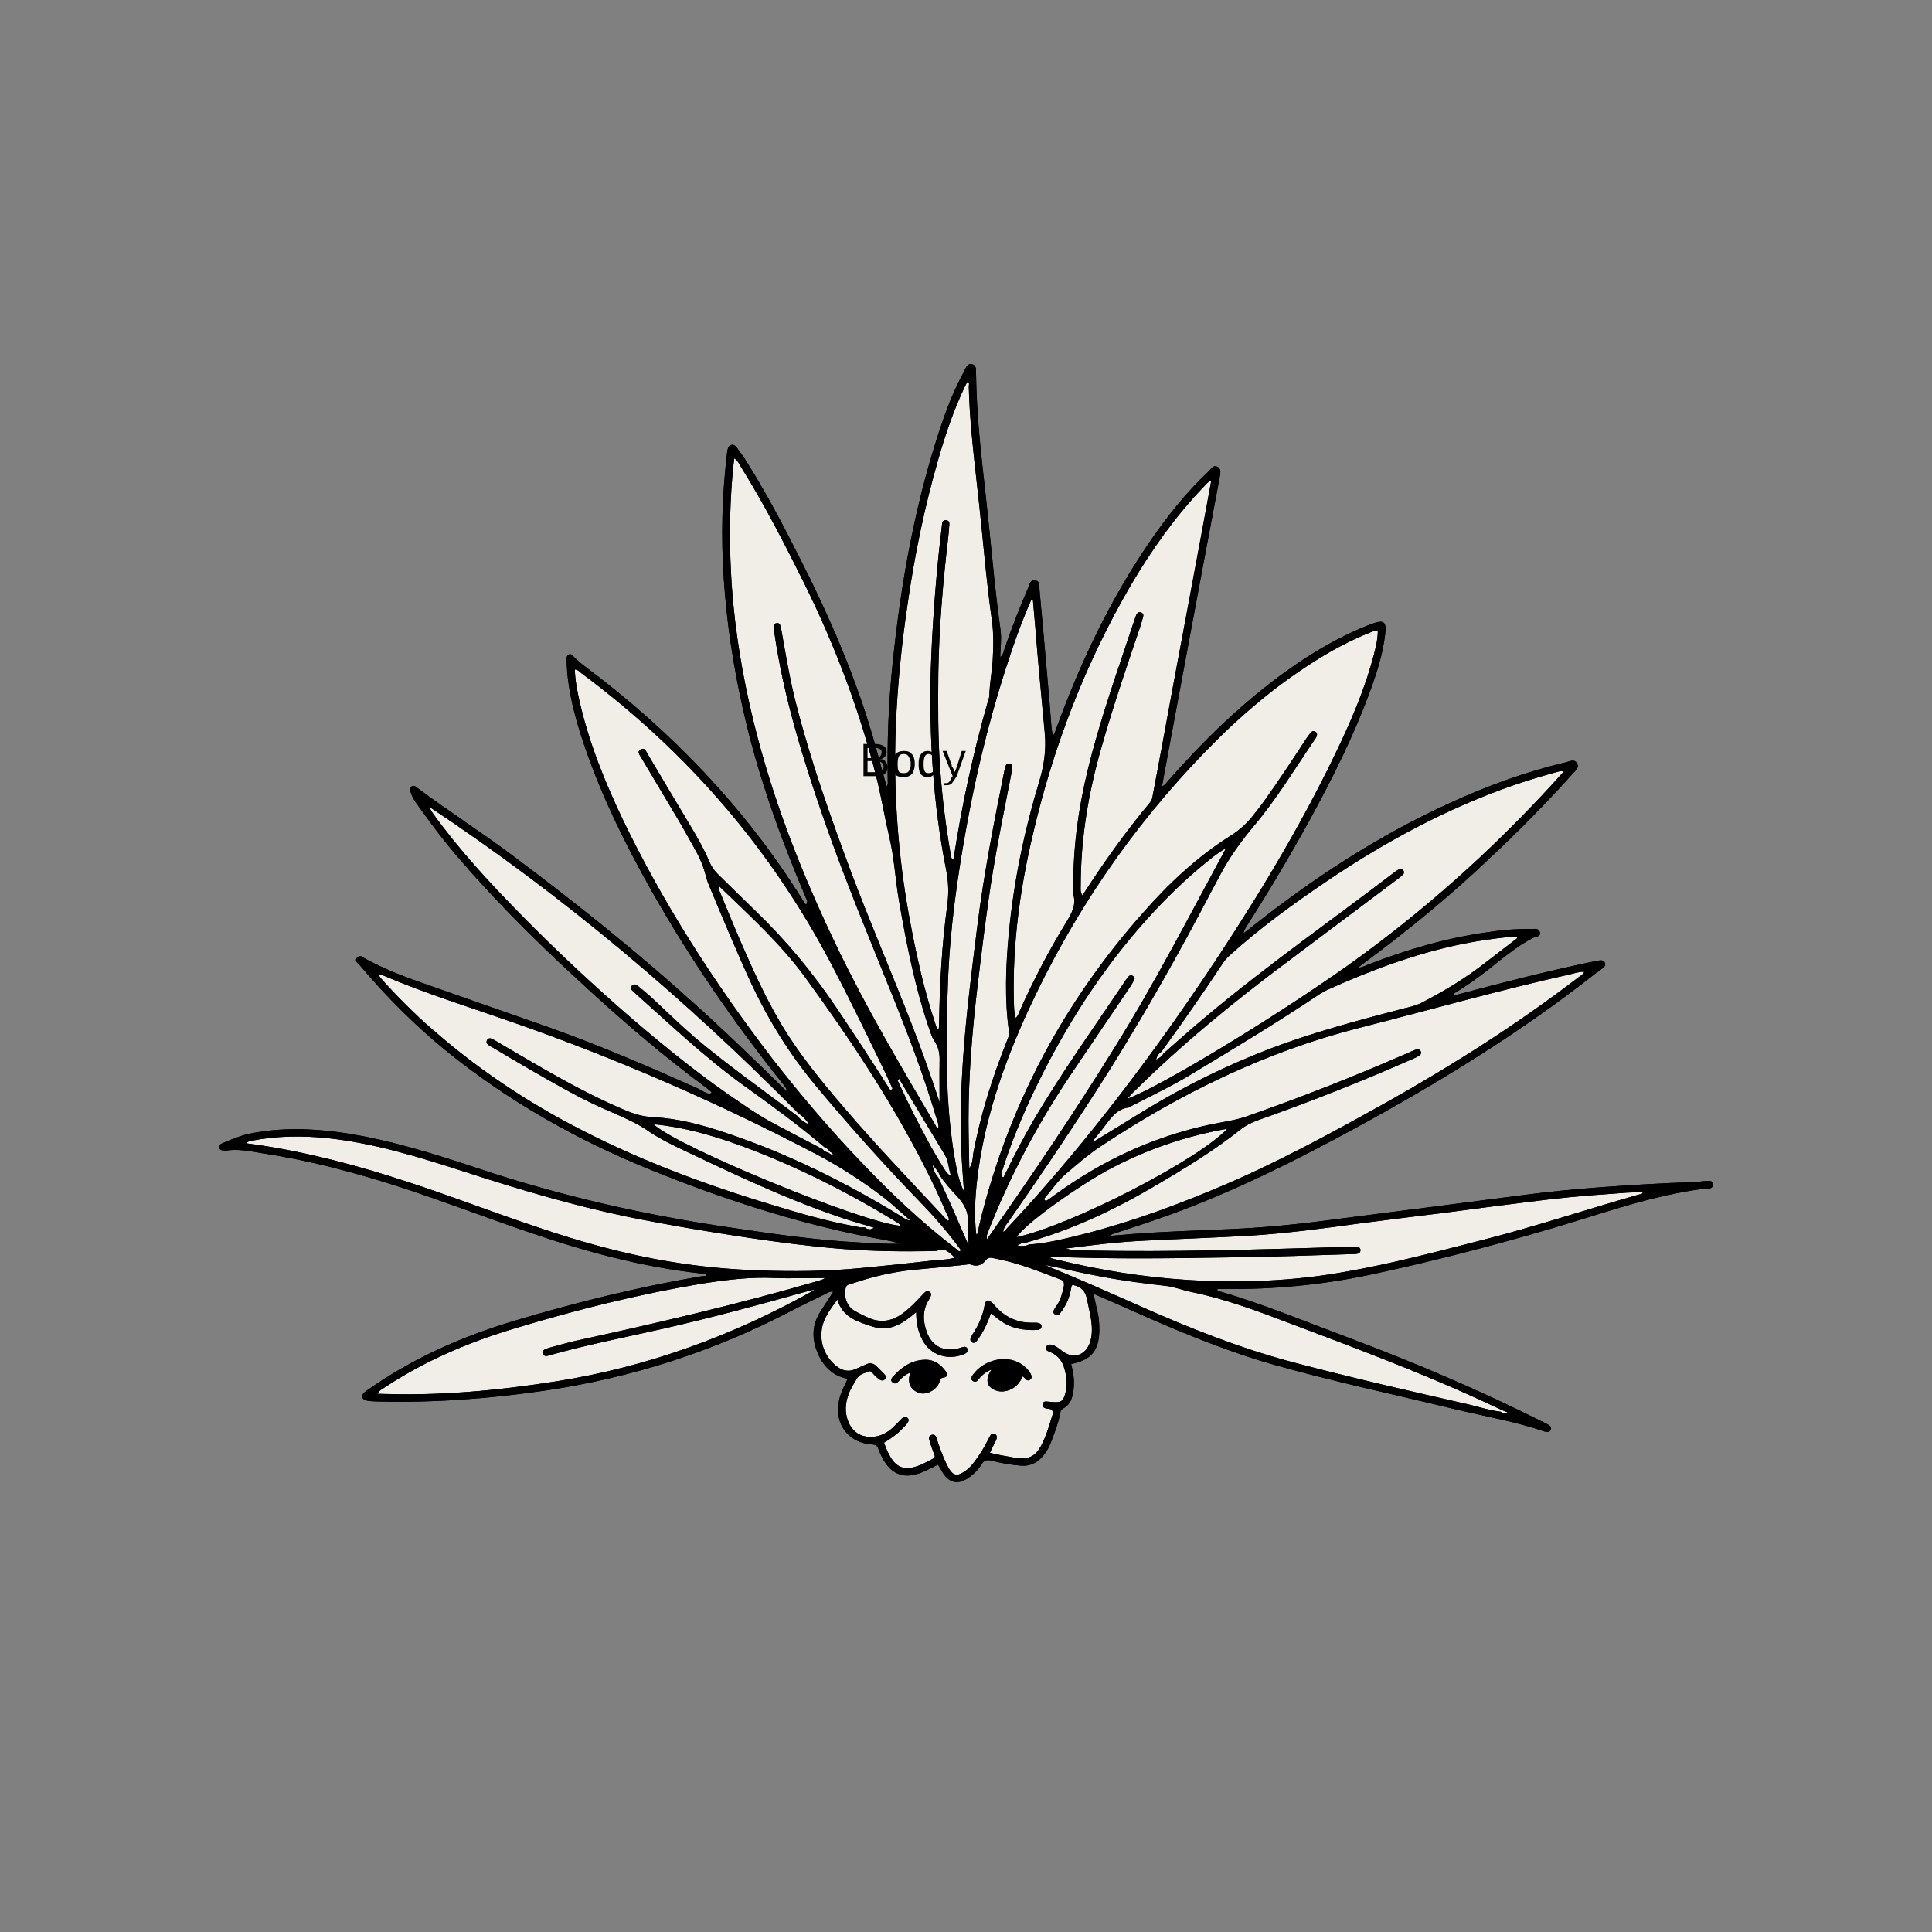 <?xml version="1.0" encoding="UTF-8"?> <svg xmlns="http://www.w3.org/2000/svg" xmlns:xlink="http://www.w3.org/1999/xlink" width="40" zoomAndPan="magnify" viewBox="0 0 30 30" height="40" preserveAspectRatio="xMidYMid meet" version="1.0"><rect x="0" y="0" width="30" height="30" fill="#808080" stroke="none"/><defs><g></g><clipPath id="9c9ee542b8"><path d="M 3.387 5.641 L 26.613 5.641 L 26.613 23.059 L 3.387 23.059 Z M 3.387 5.641 " clip-rule="nonzero"></path></clipPath><clipPath id="434ffa12fb"><path d="M 3.387 5.641 L 26 5.641 L 26 23 L 3.387 23 Z M 3.387 5.641 " clip-rule="nonzero"></path></clipPath><clipPath id="ca96df7398"><path d="M 3.387 5.641 L 26.613 5.641 L 26.613 23.059 L 3.387 23.059 Z M 3.387 5.641 " clip-rule="nonzero"></path></clipPath></defs><g clip-path="url(#9c9ee542b8)"><path fill="#000000" d="M 26.512 18.336 C 26.445 18.34 26.379 18.352 26.312 18.355 C 25.836 18.371 25.355 18.398 24.875 18.434 C 24.461 18.465 24.051 18.504 23.637 18.559 C 23.207 18.613 22.773 18.672 22.34 18.727 C 21.836 18.793 21.328 18.855 20.82 18.922 C 20.25 19 19.676 19.062 19.098 19.086 C 18.598 19.109 18.102 19.121 17.605 19.16 C 17.484 19.172 17.367 19.18 17.23 19.191 C 17.281 19.152 17.324 19.145 17.367 19.133 C 17.656 19.039 17.941 18.945 18.227 18.84 C 19.211 18.477 20.145 18.008 21.062 17.508 C 22.359 16.801 23.613 16.031 24.773 15.117 C 24.812 15.09 24.852 15.062 24.891 15.031 C 24.914 15.012 24.934 14.988 24.922 14.953 C 24.906 14.918 24.871 14.906 24.832 14.914 C 24.785 14.922 24.738 14.934 24.691 14.941 C 24.004 15.086 23.328 15.258 22.652 15.438 C 22.625 15.445 22.598 15.465 22.57 15.43 C 22.82 15.281 23.051 15.109 23.273 14.926 C 23.445 14.793 23.617 14.656 23.816 14.559 C 23.855 14.543 23.93 14.543 23.91 14.473 C 23.891 14.406 23.824 14.426 23.773 14.426 C 23.543 14.422 23.316 14.441 23.09 14.477 C 22.453 14.566 21.844 14.746 21.246 14.977 C 21.199 14.996 21.156 15.023 21.086 15.027 C 21.133 14.988 21.172 14.961 21.207 14.934 C 21.867 14.445 22.5 13.926 23.094 13.363 C 23.559 12.93 24.004 12.48 24.426 12.008 C 24.465 11.965 24.527 11.918 24.488 11.852 C 24.449 11.781 24.379 11.82 24.32 11.836 C 23.688 11.984 23.082 12.207 22.496 12.477 C 21.387 12.984 20.375 13.648 19.426 14.402 C 19.391 14.43 19.359 14.453 19.309 14.492 C 19.324 14.426 19.352 14.395 19.375 14.355 C 19.711 13.828 20.031 13.289 20.332 12.742 C 20.691 12.086 21.023 11.418 21.281 10.715 C 21.383 10.434 21.473 10.152 21.508 9.852 C 21.531 9.648 21.488 9.617 21.293 9.691 C 20.816 9.871 20.383 10.129 19.973 10.422 C 19.293 10.91 18.699 11.488 18.148 12.113 C 18.117 12.145 18.098 12.188 18.043 12.211 C 18.121 11.781 18.199 11.367 18.277 10.949 C 18.414 10.211 18.551 9.469 18.691 8.73 C 18.773 8.293 18.855 7.855 18.938 7.418 C 18.945 7.359 18.969 7.281 18.906 7.25 C 18.836 7.211 18.801 7.289 18.758 7.328 C 18.414 7.652 18.121 8.023 17.855 8.41 C 17.238 9.309 16.777 10.285 16.406 11.301 C 16.391 11.34 16.383 11.383 16.348 11.426 C 16.34 11.379 16.332 11.34 16.328 11.305 C 16.309 11.051 16.289 10.801 16.266 10.551 C 16.227 10.086 16.184 9.621 16.141 9.156 C 16.137 9.098 16.156 9.02 16.066 9.012 C 15.996 9.004 15.984 9.078 15.965 9.129 C 15.832 9.434 15.711 9.746 15.602 10.062 C 15.586 10.109 15.582 10.164 15.531 10.203 C 15.535 10.055 15.555 9.914 15.535 9.773 C 15.5 9.527 15.473 9.285 15.445 9.039 C 15.398 8.586 15.355 8.133 15.305 7.684 C 15.234 7.059 15.164 6.438 15.156 5.809 C 15.152 5.75 15.172 5.672 15.09 5.656 C 15.012 5.641 14.996 5.719 14.969 5.77 C 14.844 6 14.742 6.238 14.656 6.484 C 14.223 7.727 13.992 9.012 13.859 10.316 C 13.797 10.918 13.773 11.523 13.785 12.133 C 13.785 12.156 13.793 12.18 13.766 12.211 C 13.711 12.012 13.66 11.816 13.605 11.621 C 13.316 10.57 12.883 9.574 12.387 8.602 C 12.129 8.094 11.863 7.59 11.555 7.109 C 11.52 7.059 11.484 7.012 11.449 6.961 C 11.422 6.93 11.398 6.895 11.352 6.91 C 11.305 6.926 11.301 6.969 11.293 7.008 C 11.285 7.09 11.273 7.172 11.266 7.254 C 11.199 7.914 11.199 8.574 11.258 9.238 C 11.316 9.918 11.434 10.594 11.594 11.258 C 11.824 12.199 12.156 13.102 12.535 13.992 C 12.527 14.012 12.535 14.035 12.512 14.047 C 12.484 14.004 12.453 13.961 12.426 13.914 C 11.551 12.527 10.426 11.359 9.109 10.367 C 9.035 10.316 8.969 10.258 8.906 10.195 C 8.887 10.176 8.871 10.152 8.84 10.16 C 8.805 10.172 8.797 10.203 8.797 10.234 C 8.801 10.328 8.805 10.426 8.816 10.52 C 8.859 10.891 8.961 11.246 9.082 11.602 C 9.355 12.395 9.727 13.145 10.141 13.875 C 10.727 14.906 11.402 15.887 12.145 16.816 C 12.172 16.852 12.207 16.879 12.219 16.945 C 12.184 16.914 12.164 16.898 12.148 16.879 C 11.621 16.363 11.094 15.855 10.543 15.371 C 9.723 14.645 8.867 13.965 7.992 13.309 C 7.5 12.938 6.977 12.605 6.48 12.234 C 6.473 12.227 6.461 12.219 6.449 12.211 C 6.43 12.199 6.406 12.199 6.387 12.215 C 6.367 12.227 6.359 12.25 6.367 12.273 C 6.387 12.328 6.402 12.387 6.441 12.438 C 6.613 12.68 6.785 12.918 6.973 13.148 C 7.586 13.883 8.258 14.559 8.965 15.207 C 9.609 15.805 10.273 16.379 10.98 16.902 C 11.008 16.922 11.027 16.941 11.051 16.961 C 11.043 16.969 11.035 16.977 11.027 16.984 C 10.953 16.98 10.898 16.93 10.836 16.902 C 10.086 16.566 9.332 16.242 8.559 15.965 C 7.875 15.723 7.188 15.488 6.508 15.246 C 6.219 15.145 5.938 15.031 5.672 14.887 C 5.629 14.867 5.59 14.816 5.543 14.871 C 5.5 14.922 5.559 14.957 5.586 14.988 C 5.992 15.469 6.434 15.914 6.926 16.316 C 7.891 17.098 8.965 17.707 10.121 18.172 C 11.211 18.613 12.324 18.977 13.484 19.207 C 13.641 19.238 13.801 19.258 13.984 19.312 C 13.75 19.32 13.547 19.305 13.34 19.293 C 12.68 19.258 12.027 19.164 11.371 19.066 C 10.023 18.871 8.699 18.57 7.406 18.137 C 6.734 17.914 6.059 17.703 5.355 17.594 C 4.859 17.52 4.363 17.504 3.867 17.605 C 3.723 17.637 3.586 17.695 3.449 17.754 C 3.418 17.766 3.395 17.789 3.406 17.824 C 3.41 17.852 3.438 17.863 3.465 17.863 C 3.477 17.863 3.492 17.867 3.504 17.867 C 3.695 17.836 3.883 17.875 4.066 17.906 C 4.793 18.016 5.496 18.203 6.191 18.426 C 6.875 18.648 7.543 18.906 8.223 19.137 C 9.086 19.434 9.961 19.672 10.875 19.773 C 10.906 19.777 10.945 19.77 10.973 19.809 C 10.938 19.812 10.906 19.816 10.875 19.82 C 9.891 19.988 8.922 20.23 7.965 20.516 C 7.164 20.758 6.414 21.09 5.734 21.566 C 5.703 21.586 5.672 21.605 5.648 21.629 C 5.605 21.676 5.617 21.719 5.676 21.742 C 5.734 21.762 5.797 21.758 5.859 21.762 C 6.738 21.785 7.613 21.719 8.484 21.59 C 9.812 21.391 11.07 20.988 12.254 20.371 C 12.441 20.273 12.633 20.184 12.82 20.09 C 12.855 20.074 12.887 20.047 12.938 20.059 C 12.871 20.164 12.805 20.266 12.738 20.367 C 12.613 20.562 12.602 20.773 12.688 20.988 C 12.773 21.203 12.918 21.363 13.164 21.41 C 13.109 21.523 13.051 21.633 13.027 21.754 C 12.953 22.117 13.176 22.41 13.551 22.43 C 13.605 22.434 13.621 22.453 13.637 22.492 C 13.668 22.578 13.707 22.66 13.762 22.734 C 13.867 22.883 14.02 22.941 14.203 22.898 C 14.273 22.883 14.344 22.852 14.41 22.82 C 14.461 22.793 14.512 22.77 14.566 22.742 C 14.59 22.785 14.609 22.82 14.633 22.859 C 14.738 23.031 14.875 23.059 15.043 22.945 C 15.125 22.887 15.191 22.82 15.242 22.738 C 15.281 22.672 15.328 22.664 15.395 22.68 C 15.547 22.719 15.695 22.746 15.852 22.758 C 16.004 22.77 16.117 22.707 16.207 22.594 C 16.258 22.531 16.293 22.465 16.32 22.391 C 16.375 22.254 16.426 22.117 16.457 21.973 C 16.465 21.934 16.465 21.895 16.508 21.871 C 16.625 21.812 16.652 21.703 16.668 21.59 C 16.688 21.449 16.668 21.316 16.633 21.18 C 16.941 21.121 17.066 20.973 17.07 20.66 C 17.07 20.566 17.066 20.469 17.043 20.375 C 17.02 20.285 17.004 20.195 16.98 20.09 C 17.168 20.172 17.344 20.246 17.516 20.324 C 18.242 20.648 18.973 20.957 19.738 21.18 C 20.699 21.453 21.68 21.66 22.648 21.895 C 23.094 22 23.547 22.078 23.98 22.227 C 23.992 22.23 24.004 22.234 24.02 22.234 C 24.043 22.238 24.062 22.23 24.074 22.211 C 24.09 22.184 24.086 22.156 24.066 22.141 C 24.035 22.117 23.996 22.098 23.961 22.082 C 22.984 21.59 21.98 21.164 20.953 20.777 C 20.281 20.527 19.621 20.25 18.934 20.051 C 18.918 20.047 18.898 20.047 18.906 20.016 C 18.941 20.016 18.98 20.016 19.02 20.016 C 19.77 20.023 20.508 19.953 21.242 19.801 C 22.328 19.57 23.398 19.289 24.457 18.965 C 24.977 18.805 25.488 18.637 26.023 18.531 C 26.188 18.5 26.352 18.465 26.52 18.457 C 26.559 18.457 26.602 18.441 26.598 18.391 C 26.598 18.34 26.555 18.332 26.512 18.336 Z M 26.512 18.336 " fill-opacity="1" fill-rule="nonzero"></path></g><g clip-path="url(#434ffa12fb)"><path fill="#f1eee7" d="M 18.727 11.66 C 19.258 11.113 19.836 10.621 20.492 10.219 C 20.738 10.066 20.996 9.934 21.266 9.824 C 21.305 9.809 21.344 9.789 21.395 9.789 C 21.395 9.914 21.367 10.035 21.336 10.156 C 21.215 10.625 21.031 11.07 20.828 11.508 C 20.293 12.652 19.648 13.738 18.953 14.797 C 18.074 16.133 17.121 17.418 16.055 18.617 C 15.906 18.785 15.75 18.949 15.578 19.137 C 15.582 19.055 15.625 19.02 15.652 18.98 C 16.191 18.207 16.719 17.422 17.223 16.625 C 17.801 15.703 18.332 14.758 18.836 13.793 C 18.875 13.719 18.914 13.648 18.953 13.574 C 19.094 13.309 19.27 13.066 19.461 12.836 C 19.82 12.414 20.105 11.938 20.418 11.48 C 20.426 11.473 20.43 11.461 20.438 11.449 C 20.453 11.414 20.461 11.383 20.422 11.359 C 20.387 11.34 20.363 11.363 20.344 11.387 C 20.324 11.41 20.309 11.438 20.289 11.461 C 20.07 11.797 19.852 12.129 19.617 12.457 C 19.566 12.527 19.512 12.594 19.457 12.664 C 19.359 12.789 19.246 12.891 19.109 12.977 C 18.594 13.301 18.152 13.715 17.754 14.168 C 16.543 15.531 15.703 17.09 15.25 18.844 C 15.223 18.949 15.199 19.055 15.176 19.16 C 15.176 19.16 15.168 19.164 15.16 19.168 C 15.125 18.887 15.141 18.605 15.172 18.328 C 15.277 17.418 15.57 16.559 15.949 15.727 C 16.641 14.215 17.562 12.859 18.727 11.66 Z M 11.699 11.195 C 11.996 12.414 12.453 13.574 12.996 14.703 C 13.453 15.652 13.992 16.562 14.527 17.473 C 14.535 17.492 14.543 17.512 14.57 17.52 C 14.582 17.457 14.551 17.402 14.535 17.344 C 14.355 16.738 14.133 16.145 13.898 15.559 C 13.516 14.609 13.121 13.668 12.785 12.699 C 12.461 11.758 12.164 10.805 12.023 9.816 C 12.02 9.789 12.012 9.766 12.012 9.738 C 12.008 9.707 12.023 9.68 12.062 9.676 C 12.09 9.672 12.113 9.688 12.117 9.715 C 12.129 9.746 12.133 9.773 12.137 9.805 C 12.207 10.188 12.27 10.57 12.367 10.949 C 12.594 11.832 12.898 12.688 13.215 13.539 C 13.516 14.34 13.855 15.125 14.164 15.922 C 14.312 16.309 14.453 16.699 14.59 17.117 C 14.59 16.891 14.586 16.688 14.59 16.484 C 14.594 16.367 14.578 16.262 14.508 16.164 C 14.477 16.121 14.461 16.062 14.441 16.012 C 14.215 15.363 14.082 14.691 13.965 14.02 C 13.902 13.672 13.891 13.32 13.805 12.98 C 13.742 12.711 13.695 12.438 13.633 12.168 C 13.375 11.094 12.984 10.066 12.496 9.074 C 12.191 8.457 11.875 7.84 11.508 7.254 C 11.48 7.211 11.461 7.156 11.402 7.117 C 11.391 7.207 11.379 7.281 11.375 7.359 C 11.324 7.938 11.324 8.516 11.363 9.098 C 11.414 9.809 11.531 10.504 11.699 11.195 Z M 16.879 20.176 C 16.91 20.336 16.957 20.496 16.957 20.66 C 16.953 20.734 16.941 20.809 16.914 20.875 C 16.832 21.059 16.652 21.102 16.492 20.977 C 16.441 20.938 16.391 20.895 16.324 20.879 C 16.293 20.875 16.262 20.879 16.246 20.914 C 16.23 20.949 16.25 20.973 16.281 20.984 C 16.398 21.027 16.477 21.102 16.516 21.215 C 16.566 21.363 16.582 21.512 16.535 21.66 C 16.504 21.758 16.473 21.777 16.371 21.773 C 16.324 21.77 16.281 21.766 16.238 21.762 C 16.215 21.762 16.195 21.777 16.188 21.801 C 16.184 21.828 16.195 21.852 16.223 21.863 C 16.227 21.867 16.23 21.867 16.234 21.867 C 16.273 21.879 16.324 21.871 16.34 21.906 C 16.363 21.949 16.332 21.996 16.32 22.043 C 16.281 22.176 16.238 22.309 16.176 22.43 C 16.082 22.613 15.977 22.668 15.766 22.637 C 15.637 22.613 15.508 22.594 15.371 22.559 C 15.402 22.488 15.438 22.426 15.469 22.359 C 15.48 22.328 15.488 22.289 15.449 22.266 C 15.406 22.246 15.383 22.277 15.367 22.309 C 15.312 22.414 15.262 22.516 15.191 22.613 C 15.129 22.703 15.066 22.793 14.973 22.852 C 14.863 22.926 14.801 22.914 14.734 22.801 C 14.656 22.664 14.605 22.516 14.555 22.371 C 14.539 22.324 14.531 22.262 14.465 22.281 C 14.398 22.305 14.434 22.363 14.445 22.406 C 14.461 22.465 14.484 22.52 14.504 22.578 C 14.52 22.609 14.523 22.633 14.484 22.652 C 14.379 22.707 14.277 22.766 14.16 22.789 C 14.039 22.816 13.941 22.777 13.867 22.684 C 13.805 22.602 13.762 22.504 13.727 22.402 C 13.84 22.336 13.945 22.258 14.035 22.16 C 14.051 22.141 14.074 22.125 14.086 22.102 C 14.109 22.074 14.121 22.039 14.086 22.012 C 14.055 21.988 14.027 22.004 14.004 22.027 C 13.953 22.078 13.906 22.129 13.855 22.176 C 13.758 22.262 13.645 22.316 13.508 22.312 C 13.363 22.309 13.258 22.242 13.191 22.117 C 13.125 21.984 13.117 21.844 13.16 21.699 C 13.191 21.59 13.25 21.496 13.312 21.398 C 13.352 21.336 13.426 21.32 13.488 21.297 C 13.523 21.281 13.543 21.312 13.562 21.336 C 13.594 21.371 13.629 21.406 13.672 21.43 C 13.699 21.441 13.727 21.438 13.742 21.414 C 13.762 21.391 13.758 21.367 13.738 21.344 C 13.691 21.297 13.648 21.25 13.602 21.207 C 13.562 21.172 13.516 21.16 13.465 21.18 C 13.41 21.203 13.352 21.227 13.297 21.254 C 13.176 21.312 13.074 21.285 12.977 21.203 C 12.75 21.016 12.688 20.699 12.828 20.441 C 12.875 20.355 12.934 20.27 13.004 20.18 C 13.082 20.461 13.328 20.527 13.559 20.602 C 13.816 20.684 14.023 20.551 14.227 20.375 C 14.227 20.527 14.25 20.652 14.305 20.77 C 14.414 21.016 14.668 21.125 14.926 21.043 C 14.957 21.031 14.988 21.023 15.008 21.004 C 15.027 20.988 15.031 20.965 15.023 20.945 C 15.016 20.922 14.992 20.91 14.973 20.914 C 14.941 20.918 14.91 20.93 14.883 20.938 C 14.656 20.996 14.477 20.906 14.395 20.695 C 14.328 20.516 14.32 20.34 14.43 20.172 C 14.438 20.156 14.445 20.141 14.453 20.125 C 14.465 20.098 14.457 20.074 14.434 20.059 C 14.414 20.043 14.391 20.047 14.371 20.059 C 14.348 20.078 14.328 20.102 14.305 20.125 C 14.215 20.223 14.121 20.32 14.008 20.402 C 13.84 20.52 13.664 20.547 13.473 20.457 C 13.406 20.426 13.34 20.395 13.273 20.355 C 13.148 20.289 13.09 20.117 13.137 19.984 C 13.152 19.945 13.191 19.941 13.223 19.934 C 13.531 19.828 13.848 19.75 14.172 19.719 C 14.438 19.695 14.707 19.668 14.973 19.641 C 15.008 19.637 15.047 19.625 15.078 19.637 C 15.184 19.676 15.254 19.637 15.316 19.559 C 15.352 19.516 15.395 19.531 15.438 19.539 C 15.711 19.59 15.973 19.68 16.23 19.777 C 16.309 19.805 16.387 19.84 16.465 19.867 C 16.516 19.887 16.527 19.914 16.52 19.969 C 16.5 20.07 16.473 20.168 16.418 20.258 C 16.398 20.285 16.383 20.309 16.367 20.336 C 16.355 20.363 16.352 20.387 16.375 20.406 C 16.406 20.43 16.438 20.426 16.457 20.398 C 16.484 20.363 16.508 20.328 16.531 20.289 C 16.594 20.188 16.621 20.074 16.641 19.961 C 16.652 19.957 16.66 19.953 16.664 19.953 C 16.789 19.98 16.855 20.047 16.879 20.176 Z M 14.688 21.297 C 14.609 21.188 14.504 21.109 14.359 21.113 C 14.148 21.121 13.996 21.234 13.863 21.379 C 13.84 21.406 13.824 21.441 13.863 21.469 C 13.898 21.496 13.926 21.477 13.953 21.449 C 14 21.398 14.047 21.348 14.129 21.316 C 14.125 21.355 14.121 21.375 14.117 21.395 C 14.109 21.484 14.137 21.559 14.219 21.605 C 14.301 21.656 14.387 21.645 14.469 21.598 C 14.531 21.562 14.574 21.508 14.594 21.441 C 14.605 21.406 14.613 21.398 14.652 21.391 C 14.711 21.383 14.723 21.344 14.688 21.297 Z M 16.004 21.332 C 15.98 21.289 15.949 21.254 15.914 21.223 C 15.668 21.008 15.277 21.105 15.102 21.355 C 15.082 21.387 15.07 21.422 15.109 21.445 C 15.141 21.465 15.168 21.453 15.188 21.426 C 15.238 21.363 15.293 21.309 15.395 21.266 C 15.375 21.305 15.363 21.32 15.355 21.34 C 15.301 21.469 15.352 21.562 15.488 21.598 C 15.605 21.629 15.75 21.574 15.824 21.469 C 15.848 21.438 15.863 21.406 15.883 21.371 C 15.895 21.383 15.906 21.395 15.914 21.402 C 15.934 21.43 15.961 21.445 15.992 21.426 C 16.031 21.398 16.02 21.367 16.004 21.332 Z M 16.172 20.594 C 16.168 20.551 16.133 20.543 16.094 20.539 C 16.066 20.539 16.043 20.539 16.016 20.539 C 15.785 20.539 15.598 20.445 15.449 20.277 C 15.434 20.262 15.422 20.242 15.406 20.23 C 15.348 20.172 15.305 20.184 15.289 20.266 C 15.262 20.43 15.195 20.578 15.102 20.719 C 15.09 20.738 15.078 20.762 15.07 20.789 C 15.062 20.809 15.074 20.832 15.094 20.844 C 15.113 20.855 15.137 20.855 15.152 20.836 C 15.176 20.816 15.191 20.789 15.207 20.766 C 15.285 20.652 15.336 20.531 15.387 20.395 C 15.445 20.438 15.488 20.477 15.535 20.508 C 15.703 20.629 15.895 20.66 16.098 20.652 C 16.137 20.648 16.172 20.641 16.172 20.594 Z M 15.742 15.523 C 15.742 15.617 15.746 15.711 15.766 15.809 C 15.812 15.777 15.82 15.727 15.84 15.684 C 16.051 15.211 16.293 14.75 16.566 14.305 C 16.645 14.172 16.711 14.051 16.668 13.895 C 16.66 13.867 16.668 13.832 16.664 13.805 C 16.66 13.176 16.742 12.562 16.891 11.953 C 17.086 11.152 17.367 10.379 17.625 9.598 C 17.633 9.578 17.641 9.559 17.648 9.539 C 17.664 9.512 17.684 9.5 17.715 9.508 C 17.742 9.516 17.758 9.539 17.75 9.566 C 17.742 9.613 17.727 9.66 17.715 9.703 C 17.5 10.336 17.285 10.965 17.102 11.609 C 16.898 12.312 16.781 13.023 16.781 13.758 C 16.781 13.801 16.77 13.852 16.812 13.91 C 16.82 13.891 16.824 13.879 16.832 13.867 C 17.145 13.383 17.484 12.91 17.852 12.465 C 17.879 12.434 17.895 12.398 17.898 12.359 C 18 11.82 18.102 11.277 18.199 10.738 C 18.336 10.004 18.473 9.27 18.609 8.535 C 18.676 8.18 18.742 7.828 18.809 7.461 C 18.746 7.488 18.719 7.531 18.688 7.562 C 18.246 8.023 17.883 8.539 17.562 9.082 C 16.848 10.309 16.348 11.613 16.031 12.988 C 15.836 13.82 15.723 14.664 15.742 15.523 Z M 14.52 15.887 C 14.531 15.918 14.535 15.961 14.574 15.988 C 14.578 15.961 14.582 15.938 14.582 15.918 C 14.59 15.289 14.625 14.664 14.711 14.043 C 14.734 13.859 14.727 13.684 14.691 13.504 C 14.488 12.48 14.426 11.449 14.453 10.406 C 14.473 9.797 14.516 9.188 14.578 8.582 C 14.594 8.441 14.609 8.305 14.625 8.168 C 14.629 8.125 14.633 8.07 14.695 8.078 C 14.754 8.086 14.742 8.141 14.738 8.184 C 14.734 8.238 14.73 8.293 14.723 8.352 C 14.641 9.047 14.582 9.746 14.57 10.445 C 14.566 10.941 14.562 11.434 14.598 11.926 C 14.629 12.383 14.688 12.84 14.766 13.289 C 14.77 13.312 14.773 13.332 14.797 13.344 C 14.801 13.336 14.809 13.332 14.809 13.324 C 14.934 12.508 15.109 11.699 15.336 10.906 C 15.348 10.867 15.363 10.828 15.363 10.793 C 15.367 10.613 15.402 10.441 15.414 10.262 C 15.426 10.043 15.434 9.824 15.398 9.602 C 15.363 9.367 15.34 9.129 15.312 8.895 C 15.266 8.441 15.223 7.988 15.172 7.539 C 15.113 7.027 15.055 6.516 15.043 6 C 15.043 5.977 15.062 5.945 15.02 5.93 C 15.004 5.965 14.984 5.996 14.969 6.031 C 14.805 6.383 14.68 6.746 14.574 7.117 C 14.359 7.859 14.203 8.613 14.094 9.375 C 14 10 13.938 10.629 13.91 11.262 C 13.871 12.273 13.941 13.277 14.125 14.273 C 14.227 14.816 14.344 15.359 14.52 15.887 Z M 17.09 17.801 C 16.906 17.922 16.742 18.066 16.574 18.207 C 16.434 18.32 16.332 18.477 16.211 18.617 C 16.215 18.633 16.23 18.645 16.246 18.648 C 16.289 18.621 16.332 18.59 16.371 18.559 C 17.102 18.027 17.902 17.652 18.789 17.461 C 18.98 17.422 19.18 17.398 19.367 17.332 C 20.215 17.035 21.047 16.707 21.867 16.348 C 21.902 16.328 21.941 16.316 21.977 16.301 C 22.008 16.285 22.039 16.289 22.059 16.32 C 22.078 16.359 22.051 16.387 22.02 16.402 C 21.996 16.418 21.973 16.426 21.945 16.438 C 21.152 16.789 20.344 17.109 19.523 17.398 C 19.426 17.434 19.336 17.48 19.258 17.543 C 18.84 17.875 18.383 18.152 17.922 18.422 C 17.289 18.793 16.633 19.102 15.926 19.297 C 15.879 19.289 15.844 19.312 15.793 19.344 C 15.871 19.348 15.926 19.355 15.977 19.324 C 16.176 19.312 16.371 19.273 16.562 19.227 C 17.344 19.047 18.09 18.785 18.828 18.477 C 19.766 18.09 20.656 17.605 21.543 17.109 C 22.57 16.531 23.566 15.898 24.504 15.18 C 24.535 15.156 24.578 15.137 24.598 15.09 C 24.52 15.086 24.449 15.113 24.379 15.129 C 23.277 15.375 22.195 15.684 21.105 15.961 C 19.652 16.332 18.328 16.977 17.09 17.801 Z M 9.664 12.711 C 10.297 14.031 11.09 15.258 11.98 16.422 C 12.414 16.98 12.871 17.52 13.359 18.031 C 13.828 18.523 14.316 18.988 14.859 19.402 C 14.875 19.414 14.891 19.449 14.922 19.414 C 14.738 19.16 14.535 18.922 14.316 18.695 C 13.742 18.102 13.191 17.488 12.664 16.855 C 12.266 16.375 11.941 15.855 11.676 15.293 C 11.457 14.816 11.254 14.332 11.051 13.848 C 11.02 13.77 10.98 13.688 10.961 13.605 C 10.922 13.438 10.848 13.285 10.766 13.141 C 10.691 13.008 10.617 12.875 10.539 12.742 C 10.344 12.414 10.148 12.086 9.953 11.758 C 9.93 11.719 9.887 11.668 9.949 11.637 C 10.012 11.602 10.031 11.664 10.055 11.703 C 10.285 12.094 10.52 12.488 10.754 12.879 C 10.848 13.039 10.941 13.203 11.012 13.375 C 11.043 13.449 11.086 13.512 11.145 13.57 C 11.336 13.758 11.527 13.949 11.723 14.137 C 12.203 14.598 12.621 15.102 12.988 15.648 C 13.273 16.074 13.555 16.5 13.828 16.934 C 13.84 16.926 13.848 16.914 13.859 16.902 C 13.824 16.828 13.789 16.75 13.754 16.672 C 13.484 16.113 13.215 15.555 12.926 15.004 C 11.984 13.195 10.68 11.68 9.027 10.453 C 9 10.43 8.973 10.398 8.926 10.395 C 8.93 10.57 8.965 10.738 9.004 10.91 C 9.148 11.535 9.387 12.129 9.664 12.711 Z M 19.098 14.832 C 19.059 14.867 19.02 14.91 18.988 14.957 C 18.68 15.422 18.363 15.879 18.035 16.328 C 17.988 16.363 17.961 16.402 17.953 16.457 C 17.996 16.43 18.043 16.406 18.066 16.359 C 18.293 16.16 18.52 15.957 18.75 15.766 C 19.688 14.98 20.691 14.281 21.66 13.539 C 21.68 13.523 21.703 13.508 21.727 13.5 C 21.75 13.488 21.773 13.496 21.789 13.512 C 21.809 13.535 21.805 13.562 21.785 13.582 C 21.75 13.613 21.719 13.641 21.684 13.664 C 21.137 14.074 20.59 14.484 20.043 14.895 C 19.188 15.531 18.363 16.203 17.609 16.949 C 17.578 16.98 17.547 17.016 17.504 17.062 C 18.062 16.859 20.078 15.621 21.148 14.832 C 22.297 13.988 23.34 13.035 24.285 11.977 C 24.254 11.969 24.227 11.973 24.203 11.98 C 23.969 12.043 23.738 12.113 23.508 12.191 C 22.473 12.551 21.516 13.066 20.613 13.676 C 20.086 14.031 19.57 14.406 19.098 14.832 Z M 14.719 15.266 C 14.684 16.195 14.668 17.129 14.836 18.051 C 14.863 18.195 14.891 18.344 14.969 18.504 C 14.957 18.34 14.945 18.203 14.938 18.066 C 14.902 17.527 14.918 16.992 14.953 16.457 C 15 15.762 15.09 15.07 15.176 14.379 C 15.277 13.57 15.434 12.773 15.594 11.977 C 15.602 11.945 15.605 11.918 15.617 11.891 C 15.629 11.863 15.652 11.852 15.684 11.859 C 15.707 11.867 15.719 11.887 15.719 11.91 C 15.715 11.953 15.707 11.996 15.699 12.039 C 15.602 12.535 15.5 13.031 15.418 13.531 C 15.316 14.141 15.246 14.754 15.172 15.371 C 15.094 16.039 15.039 16.715 15.039 17.391 C 15.039 17.633 15.047 17.875 15.051 18.141 C 15.109 18.059 15.102 17.98 15.113 17.91 C 15.223 17.309 15.41 16.727 15.637 16.16 C 15.652 16.117 15.676 16.078 15.668 16.023 C 15.594 15.512 15.617 14.996 15.664 14.484 C 15.742 13.68 15.906 12.895 16.141 12.121 C 16.211 11.883 16.246 11.652 16.223 11.398 C 16.172 10.836 16.117 10.277 16.074 9.715 C 16.062 9.582 16.051 9.449 16.039 9.316 C 16.031 9.316 16.023 9.312 16.012 9.309 C 15.902 9.566 15.801 9.832 15.711 10.098 C 15.414 10.969 15.188 11.863 15.02 12.77 C 14.867 13.598 14.75 14.426 14.719 15.266 Z M 13.512 19.09 C 13.52 19.094 13.527 19.098 13.535 19.098 C 13.527 19.094 13.52 19.094 13.512 19.09 Z M 6.727 15.996 C 7.422 16.602 8.18 17.109 9 17.531 C 10.02 18.059 11.098 18.449 12.199 18.773 C 12.59 18.891 12.98 18.992 13.379 19.062 C 13.41 19.055 13.441 19.055 13.461 19.082 C 13.48 19.086 13.496 19.086 13.512 19.09 C 13.527 19.078 13.555 19.086 13.566 19.062 C 13.379 19.004 13.188 18.953 13.004 18.887 C 12.191 18.609 11.418 18.242 10.645 17.875 C 10.445 17.781 10.246 17.684 10.066 17.562 C 9.891 17.441 9.699 17.359 9.504 17.273 C 9.266 17.172 9.035 17.059 8.809 16.934 C 8.414 16.719 8.031 16.492 7.645 16.262 C 7.625 16.254 7.605 16.242 7.59 16.23 C 7.562 16.211 7.543 16.184 7.562 16.152 C 7.582 16.117 7.613 16.117 7.645 16.133 C 7.695 16.16 7.742 16.188 7.793 16.219 C 8.414 16.582 9.027 16.953 9.695 17.234 C 9.84 17.297 9.984 17.34 10.148 17.348 C 10.535 17.367 10.91 17.469 11.277 17.594 C 12.238 17.914 13.137 18.363 13.996 18.887 C 14.031 18.91 14.066 18.945 14.137 18.953 C 13.996 18.832 13.875 18.715 13.746 18.613 C 13.418 18.359 13.074 18.133 12.711 17.941 C 11.172 17.133 9.586 16.438 7.941 15.867 C 7.273 15.633 6.598 15.422 5.945 15.145 C 5.93 15.137 5.906 15.125 5.883 15.145 C 5.891 15.156 5.898 15.172 5.91 15.184 C 6.164 15.473 6.438 15.746 6.727 15.996 Z M 8.453 20.957 C 8.473 20.945 8.5 20.938 8.523 20.93 C 8.652 20.895 8.777 20.859 8.906 20.828 C 10.176 20.551 11.441 20.258 12.688 19.895 C 12.727 19.883 12.766 19.875 12.816 19.844 C 12.535 19.844 12.277 19.855 12.016 19.844 C 11.652 19.828 11.297 19.871 10.941 19.926 C 9.938 20.09 8.957 20.336 7.988 20.629 C 7.273 20.844 6.594 21.133 5.969 21.547 C 5.934 21.57 5.895 21.586 5.859 21.641 C 6.805 21.68 7.723 21.594 8.645 21.449 C 10.07 21.223 11.398 20.734 12.648 20.031 C 12.594 20.027 12.547 20.051 12.496 20.062 C 11.773 20.266 11.047 20.461 10.312 20.629 C 9.719 20.762 9.125 20.879 8.539 21.043 C 8.523 21.047 8.504 21.055 8.488 21.055 C 8.457 21.059 8.438 21.043 8.43 21.016 C 8.422 20.992 8.43 20.969 8.453 20.957 Z M 8.332 19.051 C 9.016 19.285 9.707 19.477 10.422 19.594 C 10.871 19.668 11.324 19.711 11.777 19.727 C 12.305 19.746 12.836 19.742 13.363 19.691 C 13.734 19.656 14.105 19.617 14.477 19.574 C 14.59 19.559 14.703 19.566 14.828 19.531 C 14.742 19.453 14.676 19.367 14.551 19.422 C 14.543 19.426 14.535 19.422 14.523 19.426 C 14.031 19.438 13.539 19.43 13.047 19.391 C 12.566 19.352 12.09 19.289 11.617 19.219 C 10.988 19.125 10.363 19.02 9.742 18.895 C 8.883 18.715 8.047 18.465 7.215 18.195 C 6.516 17.969 5.812 17.75 5.078 17.672 C 4.691 17.633 4.305 17.637 3.918 17.711 C 3.887 17.719 3.848 17.719 3.828 17.754 C 3.879 17.762 3.926 17.766 3.973 17.773 C 4.777 17.891 5.559 18.098 6.328 18.352 C 7 18.57 7.66 18.828 8.332 19.051 Z M 25.004 18.539 C 24.578 18.566 24.152 18.609 23.73 18.664 C 23.297 18.719 22.863 18.773 22.43 18.832 C 21.984 18.887 21.539 18.941 21.094 19 C 20.531 19.078 19.969 19.152 19.402 19.188 C 18.852 19.219 18.301 19.238 17.75 19.266 C 17.359 19.285 16.969 19.332 16.551 19.387 C 16.672 19.422 16.77 19.418 16.867 19.418 C 18.203 19.445 19.539 19.402 20.875 19.363 C 20.93 19.363 20.988 19.359 21.043 19.355 C 21.082 19.355 21.121 19.367 21.125 19.406 C 21.129 19.457 21.086 19.469 21.043 19.473 C 21.031 19.473 21.02 19.473 21.004 19.473 C 20.402 19.492 19.797 19.516 19.195 19.523 C 18.227 19.539 17.262 19.555 16.285 19.512 C 16.332 19.547 16.375 19.551 16.418 19.562 C 17.082 19.723 17.754 19.832 18.438 19.875 C 19.266 19.926 20.086 19.895 20.902 19.746 C 21.617 19.621 22.32 19.434 23.023 19.254 C 23.836 19.047 24.633 18.781 25.441 18.551 C 25.461 18.543 25.496 18.551 25.508 18.516 C 25.336 18.508 25.172 18.527 25.004 18.539 Z M 8.082 14.195 C 8.625 14.75 9.195 15.281 9.781 15.789 C 10.344 16.273 10.918 16.738 11.535 17.148 C 11.699 17.262 11.871 17.371 12.051 17.465 C 12.289 17.59 12.531 17.719 12.773 17.844 C 12.797 17.879 12.832 17.891 12.871 17.902 C 12.887 17.918 12.906 17.934 12.934 17.93 C 12.93 17.902 12.906 17.895 12.887 17.883 C 12.863 17.852 12.84 17.824 12.801 17.812 C 12.398 17.469 11.969 17.156 11.539 16.848 C 10.934 16.41 10.395 15.898 9.84 15.402 C 9.812 15.375 9.773 15.348 9.812 15.305 C 9.844 15.27 9.883 15.289 9.914 15.316 C 9.988 15.379 10.062 15.438 10.133 15.504 C 10.352 15.707 10.562 15.914 10.789 16.109 C 11.297 16.539 11.844 16.922 12.375 17.324 C 12.43 17.387 12.496 17.434 12.574 17.465 C 12.52 17.402 12.477 17.336 12.402 17.293 C 10.652 15.52 8.754 13.914 6.664 12.527 C 6.68 12.566 6.703 12.602 6.727 12.637 C 7.129 13.195 7.598 13.703 8.082 14.195 Z M 17.551 15.32 C 17.238 15.781 16.93 16.238 16.621 16.695 C 16.113 17.453 15.688 18.25 15.355 19.098 C 15.34 19.141 15.312 19.18 15.324 19.246 C 16.016 18.262 16.68 17.281 17.305 16.27 C 17.934 15.262 18.473 14.211 19.039 13.168 C 18.941 13.227 18.852 13.289 18.77 13.359 C 18.426 13.633 18.113 13.938 17.82 14.262 C 17.105 15.055 16.539 15.945 16.078 16.898 C 15.871 17.332 15.688 17.77 15.547 18.227 C 15.559 18.246 15.547 18.277 15.582 18.285 C 15.727 17.988 15.875 17.691 16.043 17.406 C 16.484 16.652 16.996 15.945 17.48 15.219 C 17.496 15.195 17.512 15.176 17.531 15.156 C 17.547 15.141 17.57 15.141 17.59 15.156 C 17.613 15.168 17.625 15.188 17.613 15.211 C 17.594 15.25 17.574 15.285 17.551 15.32 Z M 11.164 13.758 C 11.152 13.805 11.168 13.828 11.18 13.852 C 11.27 14.07 11.359 14.293 11.453 14.512 C 11.656 14.98 11.863 15.449 12.125 15.891 C 12.406 16.367 12.758 16.793 13.121 17.215 C 13.629 17.809 14.168 18.371 14.699 18.941 C 14.707 18.953 14.719 18.961 14.734 18.949 C 14.738 18.906 14.711 18.867 14.691 18.832 C 14.582 18.57 14.461 18.316 14.332 18.066 C 13.809 17.047 13.176 16.098 12.5 15.172 C 12.117 14.648 11.637 14.215 11.164 13.758 Z M 22.984 21.738 C 22.012 21.293 21.008 20.918 20.004 20.539 C 19.512 20.352 19.02 20.168 18.5 20.062 C 18.363 20.035 18.238 19.984 18.105 19.969 C 17.762 19.93 17.422 19.887 17.086 19.82 C 16.801 19.77 16.52 19.699 16.234 19.645 C 16.27 19.664 16.301 19.68 16.336 19.691 C 16.789 19.875 17.234 20.074 17.68 20.273 C 18.465 20.621 19.266 20.941 20.102 21.16 C 21.004 21.398 21.91 21.605 22.82 21.812 C 22.98 21.852 23.141 21.902 23.305 21.922 C 23.332 21.949 23.363 21.953 23.41 21.93 C 23.375 21.918 23.352 21.91 23.328 21.898 C 23.215 21.848 23.102 21.793 22.984 21.738 Z M 19.715 16.289 C 20.398 16.027 21.105 15.84 21.812 15.656 C 21.895 15.637 21.98 15.617 22.062 15.578 C 22.426 15.391 22.773 15.18 23.094 14.926 C 23.238 14.812 23.387 14.703 23.531 14.59 C 23.543 14.582 23.562 14.574 23.559 14.547 C 23.52 14.547 23.484 14.543 23.445 14.547 C 23.195 14.574 22.949 14.609 22.703 14.66 C 21.973 14.809 21.285 15.066 20.609 15.371 C 20.566 15.391 20.527 15.418 20.484 15.441 C 19.836 15.875 19.168 16.277 18.5 16.68 C 18.184 16.871 17.852 17.027 17.523 17.199 C 17.332 17.223 17.246 17.371 17.141 17.504 C 17.105 17.551 17.066 17.598 17.027 17.645 C 17.008 17.668 16.984 17.691 16.973 17.734 C 17.262 17.559 17.531 17.391 17.805 17.223 C 18.414 16.855 19.051 16.543 19.715 16.289 Z M 19.059 17.527 C 18.43 17.637 17.844 17.836 17.285 18.125 C 16.75 18.402 15.906 19.012 15.785 19.211 C 16.621 19.031 18.582 18.027 19.059 17.527 Z M 11.48 17.781 C 11.047 17.625 10.609 17.5 10.148 17.457 C 10.516 17.805 13.391 18.988 13.984 19.035 C 13.969 19 13.941 18.992 13.922 18.977 C 13.145 18.5 12.336 18.094 11.48 17.781 Z M 14.77 18.266 C 14.727 18.141 14.73 18.035 14.676 17.941 C 14.438 17.547 14.199 17.148 13.961 16.75 C 13.953 16.762 13.945 16.77 13.938 16.777 C 14.02 16.949 14.098 17.121 14.184 17.289 C 14.332 17.578 14.48 17.867 14.656 18.141 C 14.68 18.18 14.703 18.223 14.77 18.266 Z M 15.031 18.996 C 15.043 18.828 14.977 18.699 14.863 18.578 C 14.77 18.477 14.676 18.375 14.598 18.258 C 14.57 18.191 14.527 18.137 14.477 18.086 C 14.492 18.16 14.52 18.227 14.57 18.285 C 14.738 18.629 14.887 18.984 15.039 19.336 C 15.043 19.219 15.023 19.109 15.031 18.996 Z M 15.031 18.996 " fill-opacity="1" fill-rule="nonzero"></path></g><g clip-path="url(#ca96df7398)"><path fill="#000000" d="M 26.512 18.336 C 26.445 18.34 26.379 18.352 26.312 18.355 C 25.836 18.371 25.355 18.398 24.875 18.434 C 24.461 18.465 24.051 18.504 23.637 18.559 C 23.207 18.613 22.773 18.672 22.34 18.727 C 21.836 18.793 21.328 18.855 20.82 18.922 C 20.25 19 19.676 19.062 19.098 19.086 C 18.598 19.109 18.102 19.121 17.605 19.16 C 17.484 19.172 17.367 19.18 17.23 19.191 C 17.281 19.152 17.324 19.145 17.367 19.133 C 17.656 19.039 17.941 18.945 18.227 18.84 C 19.211 18.477 20.145 18.008 21.062 17.508 C 22.359 16.801 23.613 16.031 24.773 15.117 C 24.812 15.09 24.852 15.062 24.891 15.031 C 24.914 15.012 24.934 14.988 24.922 14.953 C 24.906 14.918 24.871 14.906 24.832 14.914 C 24.785 14.922 24.738 14.934 24.691 14.941 C 24.004 15.086 23.328 15.258 22.652 15.438 C 22.625 15.445 22.598 15.465 22.57 15.43 C 22.82 15.281 23.051 15.109 23.273 14.926 C 23.445 14.793 23.617 14.656 23.816 14.559 C 23.855 14.543 23.93 14.543 23.91 14.473 C 23.891 14.406 23.824 14.426 23.773 14.426 C 23.543 14.422 23.316 14.441 23.09 14.477 C 22.453 14.566 21.844 14.746 21.246 14.977 C 21.199 14.996 21.156 15.023 21.086 15.027 C 21.133 14.988 21.172 14.961 21.207 14.934 C 21.867 14.445 22.5 13.926 23.094 13.363 C 23.559 12.93 24.004 12.48 24.426 12.008 C 24.465 11.965 24.527 11.918 24.488 11.852 C 24.449 11.781 24.379 11.82 24.32 11.836 C 23.688 11.984 23.082 12.207 22.496 12.477 C 21.387 12.984 20.375 13.648 19.426 14.402 C 19.395 14.43 19.359 14.453 19.309 14.492 C 19.324 14.426 19.352 14.395 19.375 14.355 C 19.711 13.828 20.031 13.289 20.332 12.742 C 20.691 12.086 21.027 11.418 21.281 10.715 C 21.383 10.434 21.473 10.152 21.508 9.852 C 21.535 9.648 21.488 9.617 21.293 9.691 C 20.816 9.871 20.383 10.129 19.973 10.422 C 19.293 10.91 18.699 11.488 18.148 12.113 C 18.117 12.145 18.098 12.188 18.043 12.211 C 18.121 11.781 18.199 11.367 18.277 10.949 C 18.414 10.211 18.555 9.469 18.691 8.73 C 18.773 8.293 18.855 7.855 18.938 7.418 C 18.949 7.359 18.969 7.281 18.906 7.25 C 18.836 7.211 18.801 7.289 18.758 7.328 C 18.414 7.652 18.121 8.023 17.855 8.41 C 17.238 9.309 16.777 10.285 16.406 11.301 C 16.391 11.34 16.383 11.383 16.348 11.426 C 16.34 11.379 16.332 11.34 16.328 11.305 C 16.309 11.051 16.289 10.801 16.266 10.551 C 16.227 10.086 16.184 9.621 16.141 9.156 C 16.137 9.098 16.156 9.02 16.07 9.012 C 15.996 9.004 15.988 9.078 15.965 9.129 C 15.832 9.434 15.711 9.746 15.602 10.062 C 15.586 10.109 15.582 10.164 15.531 10.203 C 15.535 10.055 15.555 9.914 15.535 9.773 C 15.5 9.527 15.473 9.285 15.445 9.039 C 15.398 8.586 15.355 8.133 15.305 7.684 C 15.234 7.059 15.164 6.438 15.156 5.809 C 15.152 5.75 15.172 5.672 15.09 5.656 C 15.012 5.641 14.996 5.719 14.969 5.77 C 14.844 6 14.742 6.238 14.656 6.484 C 14.223 7.727 13.992 9.012 13.859 10.316 C 13.797 10.918 13.773 11.523 13.785 12.133 C 13.785 12.156 13.793 12.18 13.766 12.211 C 13.711 12.012 13.66 11.816 13.605 11.621 C 13.316 10.57 12.883 9.574 12.387 8.602 C 12.129 8.094 11.863 7.59 11.555 7.109 C 11.52 7.059 11.484 7.012 11.449 6.961 C 11.426 6.93 11.398 6.895 11.352 6.91 C 11.305 6.926 11.301 6.969 11.293 7.008 C 11.285 7.09 11.273 7.172 11.266 7.254 C 11.199 7.914 11.199 8.574 11.258 9.238 C 11.316 9.918 11.434 10.594 11.594 11.258 C 11.824 12.199 12.156 13.102 12.535 13.992 C 12.527 14.012 12.535 14.035 12.512 14.047 C 12.484 14.004 12.453 13.961 12.426 13.914 C 11.551 12.527 10.43 11.359 9.109 10.367 C 9.035 10.316 8.969 10.258 8.906 10.195 C 8.887 10.176 8.871 10.152 8.84 10.16 C 8.805 10.172 8.797 10.203 8.797 10.234 C 8.801 10.328 8.805 10.426 8.816 10.52 C 8.859 10.891 8.961 11.246 9.082 11.602 C 9.355 12.395 9.727 13.145 10.141 13.875 C 10.727 14.906 11.402 15.887 12.145 16.816 C 12.172 16.852 12.207 16.879 12.219 16.945 C 12.184 16.914 12.164 16.898 12.148 16.879 C 11.621 16.363 11.094 15.855 10.543 15.371 C 9.723 14.645 8.867 13.965 7.992 13.309 C 7.5 12.938 6.977 12.605 6.48 12.234 C 6.473 12.227 6.461 12.219 6.449 12.211 C 6.43 12.199 6.406 12.199 6.387 12.215 C 6.367 12.227 6.359 12.25 6.367 12.273 C 6.387 12.328 6.406 12.387 6.441 12.438 C 6.613 12.68 6.785 12.918 6.973 13.148 C 7.586 13.883 8.262 14.559 8.965 15.207 C 9.609 15.805 10.273 16.379 10.984 16.902 C 11.008 16.922 11.027 16.941 11.051 16.961 C 11.043 16.969 11.035 16.977 11.027 16.984 C 10.953 16.98 10.898 16.93 10.836 16.902 C 10.086 16.566 9.332 16.242 8.559 15.965 C 7.875 15.723 7.191 15.488 6.508 15.246 C 6.219 15.145 5.938 15.031 5.672 14.887 C 5.633 14.867 5.59 14.816 5.543 14.871 C 5.5 14.922 5.559 14.957 5.586 14.988 C 5.992 15.469 6.434 15.914 6.926 16.316 C 7.891 17.098 8.965 17.707 10.121 18.172 C 11.211 18.613 12.324 18.977 13.484 19.207 C 13.641 19.238 13.801 19.258 13.984 19.312 C 13.75 19.32 13.547 19.305 13.344 19.293 C 12.68 19.258 12.027 19.164 11.375 19.066 C 10.023 18.871 8.699 18.57 7.406 18.137 C 6.734 17.914 6.059 17.703 5.355 17.594 C 4.859 17.52 4.363 17.504 3.871 17.605 C 3.723 17.637 3.586 17.695 3.449 17.754 C 3.418 17.766 3.395 17.789 3.406 17.824 C 3.414 17.852 3.438 17.863 3.465 17.863 C 3.48 17.863 3.492 17.867 3.504 17.867 C 3.695 17.836 3.883 17.875 4.066 17.906 C 4.793 18.016 5.5 18.203 6.195 18.426 C 6.875 18.648 7.543 18.906 8.223 19.137 C 9.086 19.434 9.961 19.672 10.875 19.773 C 10.906 19.777 10.949 19.77 10.973 19.809 C 10.938 19.812 10.906 19.816 10.879 19.82 C 9.891 19.988 8.922 20.23 7.965 20.516 C 7.168 20.758 6.414 21.09 5.734 21.566 C 5.707 21.586 5.676 21.605 5.648 21.629 C 5.609 21.676 5.617 21.719 5.676 21.742 C 5.734 21.762 5.797 21.758 5.859 21.762 C 6.738 21.785 7.613 21.719 8.484 21.59 C 9.812 21.391 11.07 20.988 12.258 20.371 C 12.441 20.273 12.633 20.184 12.824 20.09 C 12.855 20.074 12.887 20.047 12.938 20.059 C 12.871 20.164 12.805 20.266 12.742 20.367 C 12.613 20.562 12.602 20.773 12.688 20.988 C 12.773 21.203 12.918 21.363 13.164 21.41 C 13.109 21.523 13.051 21.633 13.027 21.754 C 12.953 22.117 13.176 22.41 13.551 22.43 C 13.605 22.434 13.621 22.453 13.637 22.492 C 13.668 22.578 13.707 22.66 13.762 22.734 C 13.871 22.883 14.02 22.941 14.203 22.898 C 14.273 22.883 14.344 22.852 14.41 22.82 C 14.461 22.793 14.512 22.77 14.566 22.742 C 14.59 22.785 14.613 22.82 14.633 22.859 C 14.738 23.031 14.875 23.059 15.043 22.945 C 15.125 22.887 15.191 22.82 15.242 22.738 C 15.281 22.672 15.328 22.664 15.398 22.68 C 15.547 22.719 15.699 22.746 15.852 22.758 C 16.004 22.77 16.117 22.707 16.207 22.594 C 16.258 22.531 16.293 22.465 16.32 22.391 C 16.375 22.254 16.426 22.117 16.457 21.973 C 16.465 21.934 16.465 21.895 16.508 21.871 C 16.625 21.812 16.652 21.703 16.668 21.59 C 16.688 21.449 16.668 21.316 16.633 21.18 C 16.941 21.121 17.066 20.973 17.07 20.66 C 17.07 20.566 17.066 20.469 17.043 20.375 C 17.02 20.285 17.004 20.195 16.98 20.09 C 17.168 20.172 17.344 20.246 17.516 20.324 C 18.242 20.648 18.973 20.957 19.742 21.18 C 20.699 21.453 21.68 21.66 22.648 21.895 C 23.094 22 23.547 22.078 23.98 22.227 C 23.992 22.23 24.008 22.234 24.02 22.234 C 24.043 22.238 24.062 22.23 24.074 22.211 C 24.09 22.184 24.086 22.156 24.066 22.141 C 24.035 22.117 23.996 22.098 23.961 22.082 C 22.984 21.59 21.98 21.164 20.953 20.777 C 20.285 20.527 19.621 20.25 18.934 20.051 C 18.918 20.047 18.898 20.047 18.906 20.016 C 18.941 20.016 18.984 20.016 19.023 20.016 C 19.77 20.023 20.508 19.953 21.242 19.801 C 22.328 19.57 23.398 19.289 24.461 18.965 C 24.977 18.805 25.492 18.637 26.023 18.531 C 26.188 18.5 26.352 18.465 26.52 18.457 C 26.559 18.457 26.602 18.441 26.602 18.391 C 26.598 18.34 26.555 18.332 26.512 18.336 Z M 24.379 15.129 C 24.449 15.113 24.52 15.086 24.602 15.09 C 24.578 15.137 24.535 15.156 24.504 15.18 C 23.566 15.898 22.574 16.531 21.543 17.109 C 20.656 17.605 19.766 18.09 18.828 18.477 C 18.094 18.785 17.344 19.047 16.566 19.227 C 16.371 19.273 16.176 19.312 15.98 19.324 C 15.926 19.355 15.871 19.348 15.793 19.348 C 15.848 19.312 15.879 19.289 15.926 19.297 C 16.633 19.102 17.289 18.793 17.922 18.422 C 18.383 18.152 18.84 17.875 19.258 17.543 C 19.336 17.48 19.426 17.434 19.523 17.398 C 20.344 17.109 21.152 16.789 21.949 16.438 C 21.973 16.426 21.996 16.418 22.02 16.402 C 22.051 16.387 22.082 16.363 22.059 16.32 C 22.039 16.289 22.008 16.289 21.977 16.301 C 21.941 16.316 21.902 16.332 21.867 16.348 C 21.047 16.707 20.215 17.035 19.367 17.332 C 19.18 17.398 18.984 17.422 18.789 17.465 C 17.902 17.652 17.102 18.027 16.375 18.559 C 16.332 18.59 16.289 18.621 16.246 18.648 C 16.23 18.645 16.219 18.633 16.211 18.617 C 16.332 18.477 16.434 18.32 16.574 18.207 C 16.742 18.066 16.906 17.922 17.09 17.801 C 18.328 16.98 19.652 16.332 21.105 15.961 C 22.195 15.684 23.281 15.375 24.379 15.129 Z M 17.285 18.125 C 17.844 17.836 18.43 17.637 19.059 17.527 C 18.586 18.027 16.621 19.031 15.785 19.211 C 15.906 19.012 16.754 18.402 17.285 18.125 Z M 22.703 14.656 C 22.949 14.609 23.195 14.574 23.445 14.547 C 23.484 14.543 23.52 14.547 23.559 14.547 C 23.562 14.574 23.543 14.582 23.531 14.59 C 23.387 14.703 23.238 14.812 23.094 14.926 C 22.773 15.18 22.426 15.391 22.059 15.578 C 21.98 15.617 21.895 15.637 21.809 15.656 C 21.105 15.84 20.398 16.027 19.715 16.285 C 19.051 16.543 18.414 16.855 17.805 17.223 C 17.531 17.391 17.258 17.559 16.973 17.734 C 16.984 17.691 17.008 17.668 17.027 17.645 C 17.066 17.598 17.105 17.551 17.141 17.5 C 17.242 17.367 17.332 17.219 17.523 17.195 C 17.852 17.027 18.184 16.871 18.5 16.68 C 19.168 16.277 19.836 15.875 20.484 15.441 C 20.523 15.414 20.566 15.391 20.609 15.371 C 21.285 15.066 21.973 14.809 22.703 14.656 Z M 20.613 13.676 C 21.516 13.066 22.473 12.551 23.508 12.191 C 23.738 12.113 23.969 12.043 24.203 11.98 C 24.227 11.973 24.254 11.973 24.285 11.977 C 23.34 13.035 22.297 13.992 21.148 14.836 C 20.078 15.621 18.062 16.859 17.504 17.062 C 17.547 17.016 17.574 16.98 17.609 16.949 C 18.363 16.203 19.188 15.531 20.043 14.895 C 20.59 14.484 21.137 14.074 21.684 13.664 C 21.715 13.641 21.75 13.613 21.781 13.582 C 21.805 13.562 21.805 13.535 21.785 13.512 C 21.773 13.496 21.746 13.488 21.727 13.5 C 21.703 13.508 21.68 13.523 21.66 13.539 C 20.691 14.281 19.688 14.98 18.75 15.766 C 18.516 15.957 18.293 16.16 18.066 16.359 C 18.043 16.41 17.996 16.43 17.953 16.457 C 17.961 16.402 17.988 16.363 18.035 16.332 C 18.363 15.879 18.68 15.422 18.988 14.957 C 19.02 14.91 19.055 14.867 19.098 14.832 C 19.57 14.406 20.086 14.031 20.613 13.676 Z M 18.727 11.66 C 19.258 11.113 19.836 10.621 20.492 10.219 C 20.738 10.066 20.996 9.934 21.266 9.824 C 21.305 9.809 21.344 9.789 21.395 9.789 C 21.395 9.914 21.367 10.035 21.336 10.156 C 21.215 10.625 21.031 11.07 20.828 11.508 C 20.293 12.652 19.648 13.738 18.953 14.797 C 18.074 16.133 17.121 17.418 16.055 18.617 C 15.906 18.785 15.75 18.949 15.578 19.137 C 15.582 19.055 15.625 19.02 15.652 18.98 C 16.191 18.207 16.719 17.422 17.223 16.625 C 17.801 15.703 18.332 14.758 18.836 13.793 C 18.875 13.719 18.914 13.648 18.953 13.574 C 19.094 13.309 19.27 13.066 19.461 12.836 C 19.82 12.414 20.105 11.938 20.418 11.48 C 20.426 11.473 20.43 11.461 20.438 11.449 C 20.453 11.414 20.461 11.383 20.422 11.359 C 20.387 11.34 20.363 11.363 20.344 11.387 C 20.324 11.41 20.309 11.438 20.289 11.461 C 20.07 11.797 19.852 12.129 19.617 12.457 C 19.566 12.527 19.512 12.594 19.457 12.664 C 19.359 12.789 19.246 12.891 19.109 12.977 C 18.594 13.301 18.152 13.715 17.754 14.168 C 16.543 15.531 15.703 17.09 15.25 18.844 C 15.223 18.949 15.199 19.055 15.176 19.16 C 15.176 19.16 15.168 19.164 15.16 19.168 C 15.125 18.887 15.141 18.605 15.172 18.328 C 15.277 17.418 15.57 16.559 15.949 15.727 C 16.641 14.215 17.562 12.859 18.727 11.66 Z M 17.59 15.152 C 17.57 15.141 17.547 15.141 17.531 15.156 C 17.512 15.176 17.496 15.195 17.48 15.219 C 16.996 15.941 16.484 16.652 16.043 17.406 C 15.875 17.691 15.727 17.988 15.582 18.281 C 15.547 18.273 15.559 18.246 15.547 18.227 C 15.688 17.77 15.871 17.328 16.078 16.898 C 16.539 15.945 17.105 15.055 17.82 14.262 C 18.113 13.938 18.426 13.633 18.77 13.359 C 18.852 13.289 18.941 13.227 19.039 13.168 C 18.473 14.211 17.934 15.262 17.305 16.27 C 16.68 17.277 16.016 18.262 15.324 19.246 C 15.312 19.18 15.34 19.141 15.355 19.098 C 15.688 18.25 16.113 17.453 16.621 16.695 C 16.93 16.238 17.238 15.781 17.551 15.32 C 17.574 15.285 17.594 15.25 17.613 15.211 C 17.625 15.188 17.613 15.168 17.59 15.152 Z M 17.562 9.082 C 17.883 8.539 18.246 8.023 18.688 7.562 C 18.719 7.531 18.746 7.488 18.809 7.461 C 18.742 7.828 18.676 8.18 18.613 8.535 C 18.477 9.27 18.336 10.004 18.199 10.738 C 18.102 11.277 18 11.82 17.898 12.359 C 17.895 12.398 17.879 12.434 17.855 12.465 C 17.484 12.91 17.145 13.383 16.832 13.867 C 16.824 13.879 16.82 13.891 16.812 13.91 C 16.77 13.852 16.781 13.801 16.781 13.758 C 16.781 13.023 16.902 12.312 17.102 11.609 C 17.285 10.965 17.5 10.336 17.715 9.703 C 17.727 9.66 17.742 9.613 17.754 9.566 C 17.758 9.539 17.742 9.516 17.715 9.508 C 17.684 9.5 17.664 9.516 17.648 9.539 C 17.641 9.559 17.633 9.578 17.625 9.598 C 17.367 10.379 17.086 11.152 16.891 11.953 C 16.742 12.562 16.66 13.176 16.668 13.805 C 16.668 13.832 16.66 13.867 16.668 13.895 C 16.711 14.051 16.645 14.172 16.566 14.305 C 16.293 14.75 16.051 15.211 15.84 15.684 C 15.82 15.727 15.812 15.777 15.766 15.809 C 15.746 15.711 15.746 15.617 15.742 15.523 C 15.723 14.664 15.836 13.82 16.031 12.988 C 16.348 11.613 16.848 10.309 17.562 9.082 Z M 15.711 10.098 C 15.801 9.832 15.902 9.566 16.016 9.309 C 16.023 9.312 16.031 9.316 16.039 9.316 C 16.051 9.449 16.062 9.582 16.074 9.715 C 16.117 10.277 16.176 10.836 16.227 11.398 C 16.246 11.652 16.211 11.883 16.141 12.121 C 15.906 12.895 15.742 13.68 15.668 14.484 C 15.617 14.996 15.598 15.512 15.668 16.023 C 15.676 16.078 15.652 16.117 15.637 16.16 C 15.41 16.727 15.227 17.309 15.113 17.91 C 15.102 17.98 15.109 18.059 15.051 18.141 C 15.047 17.875 15.039 17.633 15.039 17.391 C 15.039 16.715 15.094 16.039 15.172 15.371 C 15.246 14.754 15.32 14.141 15.418 13.531 C 15.5 13.031 15.602 12.535 15.699 12.039 C 15.707 11.996 15.715 11.953 15.719 11.91 C 15.719 11.887 15.707 11.867 15.684 11.859 C 15.652 11.852 15.629 11.863 15.617 11.891 C 15.605 11.918 15.602 11.945 15.594 11.977 C 15.434 12.773 15.277 13.57 15.176 14.379 C 15.09 15.07 15 15.762 14.953 16.457 C 14.918 16.992 14.902 17.527 14.938 18.066 C 14.949 18.203 14.957 18.34 14.969 18.504 C 14.891 18.344 14.863 18.195 14.836 18.051 C 14.672 17.129 14.688 16.195 14.719 15.266 C 14.75 14.426 14.867 13.598 15.02 12.77 C 15.188 11.863 15.414 10.969 15.711 10.098 Z M 13.961 16.75 C 14.199 17.148 14.438 17.547 14.676 17.941 C 14.73 18.035 14.727 18.141 14.77 18.266 C 14.703 18.223 14.68 18.18 14.656 18.141 C 14.48 17.867 14.332 17.578 14.184 17.289 C 14.098 17.121 14.02 16.949 13.938 16.777 C 13.945 16.77 13.953 16.758 13.961 16.75 Z M 14.332 18.066 C 14.461 18.316 14.582 18.57 14.691 18.828 C 14.707 18.867 14.738 18.902 14.734 18.949 C 14.715 18.961 14.707 18.949 14.699 18.941 C 14.168 18.371 13.629 17.809 13.117 17.215 C 12.758 16.793 12.406 16.367 12.121 15.891 C 11.863 15.449 11.656 14.98 11.453 14.512 C 11.359 14.289 11.27 14.07 11.18 13.852 C 11.168 13.828 11.152 13.805 11.164 13.758 C 11.637 14.215 12.117 14.648 12.5 15.172 C 13.176 16.098 13.809 17.047 14.332 18.066 Z M 14.57 18.285 C 14.52 18.227 14.492 18.16 14.477 18.086 C 14.527 18.137 14.57 18.191 14.598 18.258 C 14.676 18.375 14.77 18.477 14.863 18.578 C 14.977 18.699 15.043 18.828 15.031 18.996 C 15.023 19.109 15.043 19.219 15.039 19.336 C 14.887 18.984 14.734 18.629 14.57 18.285 Z M 13.91 11.262 C 13.938 10.629 14 10 14.094 9.375 C 14.203 8.613 14.359 7.859 14.574 7.117 C 14.68 6.746 14.805 6.383 14.969 6.031 C 14.984 5.996 15.004 5.961 15.02 5.93 C 15.062 5.945 15.043 5.977 15.043 6 C 15.055 6.512 15.117 7.023 15.172 7.539 C 15.223 7.988 15.266 8.441 15.312 8.895 C 15.34 9.129 15.363 9.367 15.398 9.602 C 15.43 9.82 15.426 10.043 15.414 10.262 C 15.402 10.438 15.367 10.613 15.363 10.793 C 15.363 10.828 15.348 10.867 15.336 10.906 C 15.109 11.699 14.934 12.508 14.809 13.324 C 14.809 13.332 14.801 13.336 14.797 13.344 C 14.773 13.332 14.77 13.312 14.766 13.289 C 14.688 12.84 14.629 12.383 14.598 11.926 C 14.562 11.434 14.566 10.941 14.57 10.445 C 14.582 9.746 14.641 9.047 14.723 8.352 C 14.73 8.293 14.734 8.238 14.738 8.18 C 14.742 8.141 14.754 8.086 14.695 8.078 C 14.633 8.07 14.629 8.121 14.625 8.168 C 14.609 8.305 14.594 8.441 14.578 8.578 C 14.516 9.188 14.473 9.797 14.453 10.406 C 14.426 11.449 14.488 12.48 14.691 13.504 C 14.727 13.684 14.734 13.859 14.711 14.039 C 14.625 14.664 14.59 15.289 14.582 15.918 C 14.582 15.938 14.578 15.961 14.574 15.984 C 14.535 15.961 14.531 15.918 14.52 15.883 C 14.344 15.359 14.227 14.816 14.125 14.273 C 13.941 13.277 13.871 12.273 13.91 11.262 Z M 11.699 11.195 C 11.531 10.504 11.414 9.809 11.363 9.098 C 11.324 8.52 11.324 7.938 11.375 7.359 C 11.379 7.281 11.391 7.207 11.402 7.117 C 11.461 7.156 11.48 7.211 11.508 7.254 C 11.875 7.844 12.188 8.457 12.496 9.074 C 12.984 10.066 13.371 11.094 13.633 12.168 C 13.695 12.438 13.742 12.711 13.805 12.98 C 13.887 13.324 13.902 13.672 13.965 14.02 C 14.082 14.691 14.215 15.363 14.441 16.012 C 14.461 16.062 14.477 16.121 14.508 16.164 C 14.578 16.262 14.594 16.371 14.59 16.484 C 14.586 16.688 14.59 16.891 14.59 17.117 C 14.453 16.699 14.312 16.309 14.164 15.922 C 13.855 15.125 13.516 14.34 13.215 13.543 C 12.898 12.688 12.594 11.832 12.367 10.949 C 12.266 10.574 12.203 10.188 12.137 9.805 C 12.133 9.773 12.125 9.746 12.117 9.715 C 12.109 9.688 12.09 9.672 12.062 9.676 C 12.023 9.68 12.008 9.707 12.012 9.742 C 12.012 9.766 12.02 9.793 12.023 9.816 C 12.164 10.809 12.461 11.758 12.785 12.699 C 13.121 13.668 13.516 14.609 13.898 15.559 C 14.133 16.148 14.355 16.738 14.535 17.344 C 14.551 17.402 14.582 17.457 14.57 17.52 C 14.543 17.512 14.535 17.492 14.527 17.473 C 13.988 16.562 13.453 15.652 12.996 14.703 C 12.453 13.574 11.996 12.414 11.699 11.195 Z M 11.98 16.422 C 11.09 15.258 10.297 14.031 9.664 12.711 C 9.387 12.129 9.148 11.535 9.004 10.91 C 8.965 10.738 8.93 10.57 8.926 10.395 C 8.973 10.398 9 10.43 9.027 10.453 C 10.68 11.68 11.98 13.195 12.926 15.004 C 13.215 15.555 13.484 16.113 13.754 16.672 C 13.789 16.75 13.824 16.828 13.859 16.902 C 13.848 16.914 13.84 16.926 13.828 16.934 C 13.555 16.5 13.273 16.074 12.988 15.648 C 12.621 15.102 12.203 14.598 11.723 14.137 C 11.527 13.949 11.336 13.758 11.141 13.57 C 11.086 13.512 11.043 13.449 11.012 13.375 C 10.941 13.203 10.848 13.039 10.754 12.879 C 10.52 12.488 10.285 12.094 10.051 11.703 C 10.031 11.664 10.012 11.602 9.949 11.637 C 9.887 11.668 9.93 11.719 9.953 11.758 C 10.148 12.086 10.344 12.414 10.539 12.742 C 10.617 12.875 10.691 13.008 10.766 13.141 C 10.848 13.285 10.922 13.438 10.961 13.605 C 10.98 13.688 11.02 13.77 11.051 13.848 C 11.254 14.332 11.453 14.816 11.676 15.293 C 11.941 15.855 12.266 16.375 12.664 16.855 C 13.191 17.488 13.742 18.102 14.316 18.695 C 14.535 18.922 14.738 19.16 14.922 19.414 C 14.891 19.449 14.875 19.414 14.859 19.402 C 14.316 18.988 13.824 18.523 13.359 18.031 C 12.871 17.52 12.414 16.98 11.98 16.422 Z M 9.781 15.789 C 9.195 15.281 8.625 14.75 8.082 14.195 C 7.598 13.703 7.129 13.195 6.727 12.637 C 6.703 12.602 6.68 12.566 6.664 12.527 C 8.754 13.914 10.652 15.52 12.402 17.293 C 12.477 17.336 12.52 17.402 12.574 17.465 C 12.496 17.434 12.43 17.387 12.375 17.324 C 11.844 16.922 11.297 16.539 10.789 16.109 C 10.562 15.914 10.352 15.707 10.133 15.504 C 10.062 15.438 9.988 15.379 9.914 15.316 C 9.883 15.289 9.844 15.27 9.812 15.305 C 9.773 15.348 9.812 15.375 9.84 15.402 C 10.395 15.898 10.934 16.41 11.539 16.848 C 11.969 17.156 12.398 17.469 12.801 17.812 C 12.84 17.824 12.863 17.852 12.887 17.883 C 12.906 17.895 12.93 17.902 12.934 17.93 C 12.906 17.934 12.887 17.918 12.871 17.902 C 12.832 17.891 12.797 17.879 12.773 17.844 C 12.531 17.719 12.289 17.59 12.051 17.465 C 11.871 17.371 11.699 17.262 11.535 17.148 C 10.918 16.738 10.344 16.273 9.781 15.789 Z M 10.148 17.457 C 10.609 17.5 11.047 17.625 11.48 17.781 C 12.336 18.094 13.145 18.5 13.922 18.977 C 13.941 18.992 13.969 19 13.984 19.035 C 13.391 18.988 10.516 17.809 10.148 17.457 Z M 11.281 17.594 C 10.91 17.469 10.535 17.367 10.148 17.348 C 9.984 17.34 9.84 17.297 9.695 17.234 C 9.027 16.953 8.414 16.582 7.793 16.219 C 7.742 16.188 7.695 16.16 7.645 16.133 C 7.613 16.117 7.582 16.117 7.562 16.152 C 7.547 16.184 7.562 16.211 7.59 16.23 C 7.609 16.242 7.625 16.254 7.645 16.262 C 8.031 16.492 8.418 16.719 8.809 16.934 C 9.035 17.059 9.266 17.172 9.508 17.273 C 9.699 17.359 9.891 17.441 10.066 17.562 C 10.246 17.684 10.445 17.781 10.645 17.875 C 11.418 18.242 12.191 18.609 13.004 18.887 C 13.191 18.953 13.379 19.004 13.566 19.062 C 13.555 19.086 13.527 19.078 13.512 19.09 C 13.52 19.094 13.527 19.094 13.535 19.098 C 13.527 19.098 13.52 19.094 13.512 19.09 C 13.496 19.086 13.48 19.086 13.461 19.082 C 13.441 19.055 13.41 19.055 13.379 19.062 C 12.98 18.992 12.59 18.891 12.203 18.773 C 11.098 18.449 10.02 18.059 9 17.531 C 8.18 17.109 7.422 16.602 6.73 15.996 C 6.438 15.746 6.168 15.473 5.91 15.188 C 5.898 15.172 5.891 15.156 5.883 15.145 C 5.91 15.125 5.93 15.137 5.949 15.145 C 6.598 15.426 7.277 15.633 7.945 15.867 C 9.586 16.441 11.176 17.133 12.711 17.941 C 13.074 18.137 13.418 18.359 13.746 18.613 C 13.879 18.719 13.996 18.832 14.137 18.953 C 14.066 18.945 14.035 18.91 13.996 18.891 C 13.137 18.363 12.238 17.914 11.281 17.594 Z M 12.688 19.895 C 11.438 20.258 10.176 20.551 8.906 20.828 C 8.777 20.859 8.652 20.895 8.523 20.93 C 8.5 20.938 8.473 20.945 8.449 20.961 C 8.43 20.969 8.422 20.992 8.43 21.016 C 8.434 21.043 8.457 21.059 8.488 21.055 C 8.504 21.055 8.52 21.047 8.539 21.043 C 9.121 20.879 9.719 20.766 10.312 20.629 C 11.047 20.461 11.77 20.266 12.496 20.062 C 12.543 20.051 12.594 20.027 12.648 20.031 C 11.395 20.734 10.066 21.223 8.641 21.449 C 7.723 21.594 6.801 21.68 5.859 21.645 C 5.891 21.586 5.934 21.57 5.969 21.547 C 6.59 21.133 7.273 20.844 7.988 20.629 C 8.957 20.336 9.938 20.09 10.938 19.926 C 11.297 19.871 11.652 19.828 12.016 19.844 C 12.273 19.855 12.535 19.844 12.816 19.844 C 12.766 19.875 12.727 19.883 12.688 19.895 Z M 11.777 19.727 C 11.324 19.711 10.871 19.668 10.422 19.594 C 9.707 19.477 9.016 19.285 8.332 19.051 C 7.66 18.828 7 18.57 6.328 18.352 C 5.559 18.098 4.777 17.891 3.973 17.773 C 3.926 17.766 3.879 17.762 3.828 17.754 C 3.848 17.719 3.887 17.719 3.918 17.711 C 4.305 17.637 4.691 17.633 5.078 17.672 C 5.812 17.75 6.516 17.969 7.215 18.195 C 8.047 18.465 8.883 18.715 9.742 18.891 C 10.363 19.02 10.988 19.125 11.617 19.219 C 12.09 19.289 12.566 19.352 13.047 19.391 C 13.539 19.43 14.031 19.438 14.523 19.422 C 14.535 19.422 14.543 19.426 14.551 19.422 C 14.676 19.367 14.742 19.449 14.828 19.527 C 14.703 19.566 14.59 19.559 14.477 19.574 C 14.105 19.617 13.734 19.656 13.363 19.691 C 12.836 19.742 12.305 19.746 11.777 19.727 Z M 16.914 20.875 C 16.832 21.059 16.652 21.102 16.492 20.977 C 16.441 20.938 16.391 20.895 16.324 20.883 C 16.293 20.875 16.262 20.879 16.246 20.914 C 16.23 20.949 16.25 20.973 16.281 20.984 C 16.398 21.027 16.477 21.102 16.516 21.215 C 16.566 21.363 16.582 21.512 16.535 21.664 C 16.504 21.758 16.473 21.777 16.371 21.773 C 16.324 21.77 16.281 21.766 16.238 21.762 C 16.215 21.762 16.195 21.777 16.188 21.801 C 16.184 21.828 16.195 21.852 16.223 21.863 C 16.227 21.867 16.23 21.867 16.234 21.867 C 16.273 21.879 16.324 21.871 16.34 21.906 C 16.363 21.949 16.332 21.996 16.32 22.043 C 16.281 22.176 16.238 22.309 16.176 22.43 C 16.082 22.617 15.977 22.668 15.766 22.637 C 15.637 22.613 15.508 22.594 15.371 22.559 C 15.402 22.488 15.438 22.426 15.469 22.359 C 15.48 22.328 15.488 22.289 15.449 22.27 C 15.406 22.246 15.383 22.277 15.367 22.309 C 15.312 22.414 15.262 22.516 15.191 22.613 C 15.129 22.703 15.066 22.793 14.973 22.852 C 14.863 22.926 14.801 22.914 14.734 22.801 C 14.656 22.664 14.605 22.516 14.555 22.371 C 14.539 22.324 14.531 22.262 14.465 22.281 C 14.398 22.305 14.434 22.363 14.445 22.406 C 14.461 22.465 14.484 22.52 14.504 22.578 C 14.52 22.609 14.523 22.633 14.484 22.652 C 14.379 22.707 14.277 22.766 14.16 22.789 C 14.039 22.816 13.941 22.777 13.867 22.684 C 13.805 22.602 13.762 22.504 13.727 22.402 C 13.84 22.336 13.945 22.258 14.035 22.16 C 14.051 22.141 14.074 22.125 14.086 22.102 C 14.109 22.074 14.121 22.039 14.086 22.012 C 14.055 21.988 14.027 22.004 14.004 22.027 C 13.953 22.078 13.906 22.129 13.855 22.176 C 13.758 22.262 13.645 22.316 13.508 22.312 C 13.363 22.309 13.258 22.242 13.191 22.117 C 13.125 21.984 13.117 21.844 13.16 21.699 C 13.191 21.594 13.25 21.496 13.312 21.398 C 13.352 21.336 13.426 21.32 13.488 21.297 C 13.523 21.281 13.543 21.312 13.562 21.336 C 13.594 21.371 13.629 21.406 13.672 21.43 C 13.699 21.441 13.727 21.438 13.742 21.414 C 13.762 21.395 13.758 21.367 13.738 21.344 C 13.691 21.297 13.648 21.25 13.602 21.207 C 13.562 21.172 13.516 21.16 13.465 21.18 C 13.41 21.207 13.352 21.227 13.297 21.254 C 13.176 21.312 13.074 21.285 12.977 21.207 C 12.75 21.016 12.688 20.699 12.828 20.441 C 12.875 20.355 12.934 20.27 13.004 20.18 C 13.082 20.461 13.328 20.527 13.559 20.602 C 13.816 20.684 14.023 20.551 14.227 20.375 C 14.227 20.527 14.25 20.652 14.305 20.77 C 14.414 21.016 14.668 21.125 14.926 21.043 C 14.957 21.031 14.988 21.023 15.008 21.004 C 15.027 20.988 15.031 20.965 15.023 20.945 C 15.016 20.922 14.992 20.91 14.973 20.914 C 14.941 20.918 14.91 20.93 14.883 20.938 C 14.656 20.996 14.477 20.906 14.395 20.695 C 14.328 20.516 14.32 20.34 14.43 20.172 C 14.438 20.156 14.445 20.141 14.453 20.125 C 14.465 20.098 14.457 20.074 14.434 20.059 C 14.414 20.043 14.391 20.047 14.371 20.059 C 14.348 20.078 14.328 20.102 14.305 20.125 C 14.215 20.223 14.121 20.32 14.008 20.402 C 13.84 20.52 13.664 20.547 13.473 20.457 C 13.406 20.426 13.34 20.395 13.273 20.359 C 13.148 20.289 13.09 20.117 13.137 19.984 C 13.152 19.945 13.191 19.945 13.223 19.934 C 13.531 19.828 13.848 19.754 14.172 19.719 C 14.438 19.695 14.707 19.668 14.973 19.641 C 15.008 19.637 15.047 19.625 15.078 19.637 C 15.184 19.676 15.254 19.637 15.316 19.559 C 15.352 19.516 15.395 19.531 15.438 19.539 C 15.711 19.59 15.973 19.68 16.23 19.777 C 16.309 19.809 16.387 19.84 16.465 19.867 C 16.516 19.887 16.527 19.914 16.52 19.969 C 16.5 20.07 16.473 20.172 16.418 20.262 C 16.398 20.285 16.383 20.312 16.367 20.336 C 16.355 20.363 16.352 20.387 16.375 20.406 C 16.406 20.43 16.438 20.426 16.457 20.398 C 16.484 20.363 16.508 20.328 16.531 20.289 C 16.594 20.188 16.621 20.074 16.641 19.961 C 16.652 19.957 16.66 19.953 16.664 19.953 C 16.785 19.98 16.855 20.047 16.879 20.176 C 16.91 20.336 16.957 20.496 16.953 20.66 C 16.953 20.734 16.945 20.809 16.914 20.875 Z M 20.004 20.539 C 21.008 20.918 22.012 21.293 22.984 21.738 C 23.102 21.793 23.215 21.848 23.328 21.898 C 23.352 21.91 23.375 21.918 23.41 21.93 C 23.363 21.953 23.332 21.949 23.305 21.922 C 23.141 21.902 22.98 21.852 22.82 21.812 C 21.91 21.605 21.004 21.398 20.102 21.16 C 19.266 20.941 18.465 20.621 17.68 20.27 C 17.234 20.074 16.789 19.875 16.336 19.691 C 16.301 19.68 16.27 19.664 16.234 19.641 C 16.52 19.699 16.801 19.77 17.086 19.82 C 17.422 19.883 17.766 19.926 18.105 19.965 C 18.238 19.98 18.367 20.035 18.5 20.062 C 19.02 20.168 19.512 20.352 20.004 20.539 Z M 25.441 18.551 C 24.633 18.781 23.836 19.047 23.023 19.254 C 22.32 19.434 21.617 19.621 20.902 19.746 C 20.086 19.895 19.266 19.926 18.438 19.875 C 17.754 19.832 17.082 19.723 16.418 19.562 C 16.375 19.551 16.332 19.547 16.285 19.512 C 17.262 19.555 18.227 19.539 19.195 19.523 C 19.797 19.516 20.402 19.492 21.004 19.473 C 21.02 19.473 21.031 19.473 21.047 19.473 C 21.09 19.469 21.129 19.457 21.125 19.406 C 21.121 19.367 21.082 19.355 21.047 19.355 C 20.988 19.359 20.93 19.363 20.875 19.363 C 19.539 19.402 18.203 19.445 16.867 19.418 C 16.77 19.418 16.676 19.422 16.551 19.387 C 16.969 19.332 17.359 19.285 17.75 19.266 C 18.301 19.238 18.852 19.219 19.402 19.188 C 19.969 19.152 20.531 19.078 21.094 19 C 21.539 18.941 21.988 18.887 22.434 18.832 C 22.863 18.773 23.297 18.719 23.73 18.664 C 24.152 18.609 24.578 18.566 25.004 18.539 C 25.172 18.527 25.336 18.508 25.508 18.516 C 25.496 18.551 25.461 18.543 25.441 18.551 Z M 16.004 21.332 C 16.02 21.367 16.031 21.398 15.992 21.426 C 15.961 21.445 15.934 21.43 15.914 21.402 C 15.906 21.395 15.895 21.383 15.883 21.371 C 15.863 21.406 15.848 21.441 15.824 21.469 C 15.75 21.574 15.605 21.629 15.488 21.598 C 15.352 21.562 15.301 21.469 15.355 21.34 C 15.363 21.324 15.375 21.305 15.395 21.266 C 15.293 21.309 15.238 21.363 15.188 21.426 C 15.168 21.453 15.141 21.465 15.109 21.445 C 15.07 21.422 15.082 21.387 15.102 21.355 C 15.277 21.105 15.668 21.008 15.914 21.223 C 15.949 21.254 15.98 21.289 16.004 21.332 Z M 14.688 21.297 C 14.723 21.344 14.711 21.383 14.652 21.391 C 14.613 21.398 14.605 21.406 14.594 21.441 C 14.574 21.508 14.531 21.562 14.469 21.598 C 14.387 21.648 14.301 21.656 14.219 21.605 C 14.137 21.559 14.109 21.484 14.117 21.395 C 14.121 21.375 14.125 21.355 14.129 21.316 C 14.047 21.348 14 21.398 13.953 21.449 C 13.926 21.477 13.898 21.496 13.863 21.469 C 13.824 21.441 13.84 21.406 13.863 21.379 C 13.996 21.234 14.148 21.121 14.359 21.117 C 14.504 21.109 14.609 21.188 14.688 21.297 Z M 16.172 20.594 C 16.172 20.641 16.137 20.648 16.098 20.652 C 15.895 20.66 15.703 20.629 15.535 20.508 C 15.488 20.473 15.445 20.438 15.387 20.395 C 15.336 20.531 15.285 20.652 15.207 20.766 C 15.191 20.789 15.176 20.816 15.152 20.836 C 15.137 20.855 15.113 20.855 15.094 20.844 C 15.074 20.832 15.062 20.809 15.07 20.785 C 15.078 20.762 15.09 20.738 15.102 20.719 C 15.195 20.578 15.262 20.43 15.289 20.266 C 15.305 20.184 15.348 20.172 15.406 20.23 C 15.422 20.242 15.434 20.262 15.449 20.277 C 15.598 20.445 15.785 20.539 16.016 20.539 C 16.043 20.539 16.07 20.539 16.094 20.539 C 16.133 20.543 16.168 20.551 16.172 20.594 Z M 16.172 20.594 " fill-opacity="1" fill-rule="nonzero"></path></g><g fill="#000000" fill-opacity="1"><g transform="translate(13.346, 12.052)"><g><path d="M 0.438 -0.141 C 0.438 -0.098 0.422 -0.062 0.391 -0.031 C 0.359 -0.008 0.316 0 0.266 0 L 0.062 0 L 0.062 -0.5 L 0.234 -0.5 C 0.359 -0.5 0.422 -0.457 0.422 -0.375 C 0.422 -0.344 0.41 -0.316 0.391 -0.297 C 0.367 -0.273 0.344 -0.266 0.312 -0.266 C 0.363 -0.266 0.395 -0.25 0.406 -0.219 C 0.426 -0.195 0.438 -0.172 0.438 -0.141 Z M 0.344 -0.375 C 0.344 -0.395 0.332 -0.41 0.312 -0.422 C 0.301 -0.43 0.273 -0.438 0.234 -0.438 L 0.125 -0.438 L 0.125 -0.281 L 0.234 -0.281 C 0.273 -0.281 0.301 -0.285 0.312 -0.297 C 0.332 -0.316 0.344 -0.344 0.344 -0.375 Z M 0.375 -0.141 C 0.375 -0.203 0.332 -0.234 0.25 -0.234 L 0.125 -0.234 L 0.125 -0.062 L 0.266 -0.062 C 0.297 -0.062 0.32 -0.066 0.344 -0.078 C 0.363 -0.098 0.375 -0.117 0.375 -0.141 Z M 0.375 -0.141 "></path></g></g><g transform="translate(13.83, 12.052)"><g><path d="M 0.375 -0.188 C 0.375 -0.125 0.359 -0.07 0.328 -0.031 C 0.297 0 0.254 0.016 0.203 0.016 C 0.141 0.016 0.094 0 0.062 -0.031 C 0.039 -0.07 0.031 -0.125 0.031 -0.188 C 0.031 -0.32 0.086 -0.391 0.203 -0.391 C 0.266 -0.391 0.305 -0.375 0.328 -0.344 C 0.359 -0.312 0.375 -0.258 0.375 -0.188 Z M 0.312 -0.188 C 0.312 -0.238 0.301 -0.273 0.281 -0.297 C 0.27 -0.328 0.242 -0.344 0.203 -0.344 C 0.16 -0.344 0.133 -0.328 0.125 -0.297 C 0.113 -0.273 0.109 -0.238 0.109 -0.188 C 0.109 -0.133 0.113 -0.098 0.125 -0.078 C 0.133 -0.055 0.16 -0.047 0.203 -0.047 C 0.242 -0.047 0.27 -0.055 0.281 -0.078 C 0.301 -0.098 0.312 -0.133 0.312 -0.188 Z M 0.312 -0.188 "></path></g></g><g transform="translate(14.233, 12.052)"><g><path d="M 0.297 -0.062 C 0.273 -0.031 0.254 -0.008 0.234 0 C 0.223 0.008 0.203 0.016 0.172 0.016 C 0.129 0.016 0.094 0 0.062 -0.031 C 0.039 -0.07 0.031 -0.125 0.031 -0.188 C 0.031 -0.32 0.078 -0.391 0.172 -0.391 C 0.203 -0.391 0.223 -0.383 0.234 -0.375 C 0.254 -0.363 0.273 -0.348 0.297 -0.328 L 0.297 -0.516 L 0.344 -0.516 L 0.344 -0.078 C 0.344 -0.035 0.344 -0.008 0.344 0 L 0.297 0 C 0.297 -0.008 0.297 -0.02 0.297 -0.031 C 0.297 -0.039 0.297 -0.051 0.297 -0.062 Z M 0.109 -0.188 C 0.109 -0.133 0.113 -0.098 0.125 -0.078 C 0.133 -0.055 0.156 -0.047 0.188 -0.047 C 0.219 -0.047 0.242 -0.055 0.266 -0.078 C 0.285 -0.098 0.297 -0.133 0.297 -0.188 C 0.297 -0.238 0.285 -0.273 0.266 -0.297 C 0.242 -0.328 0.219 -0.344 0.188 -0.344 C 0.156 -0.344 0.133 -0.328 0.125 -0.297 C 0.113 -0.273 0.109 -0.238 0.109 -0.188 Z M 0.109 -0.188 "></path></g></g><g transform="translate(14.637, 12.052)"><g><path d="M 0.062 0.141 C 0.051 0.141 0.035 0.141 0.016 0.141 L 0.016 0.109 C 0.023 0.109 0.039 0.109 0.062 0.109 C 0.094 0.109 0.117 0.078 0.141 0.016 L 0.156 0 L 0 -0.391 L 0.062 -0.391 L 0.141 -0.172 C 0.141 -0.172 0.141 -0.164 0.141 -0.156 C 0.148 -0.145 0.16 -0.129 0.172 -0.109 C 0.18 -0.086 0.188 -0.07 0.188 -0.062 L 0.219 -0.141 L 0.297 -0.391 L 0.359 -0.391 L 0.219 0 C 0.195 0.039 0.176 0.07 0.156 0.094 C 0.145 0.113 0.133 0.125 0.125 0.125 C 0.113 0.133 0.094 0.141 0.062 0.141 Z M 0.062 0.141 "></path></g></g></g></svg> 